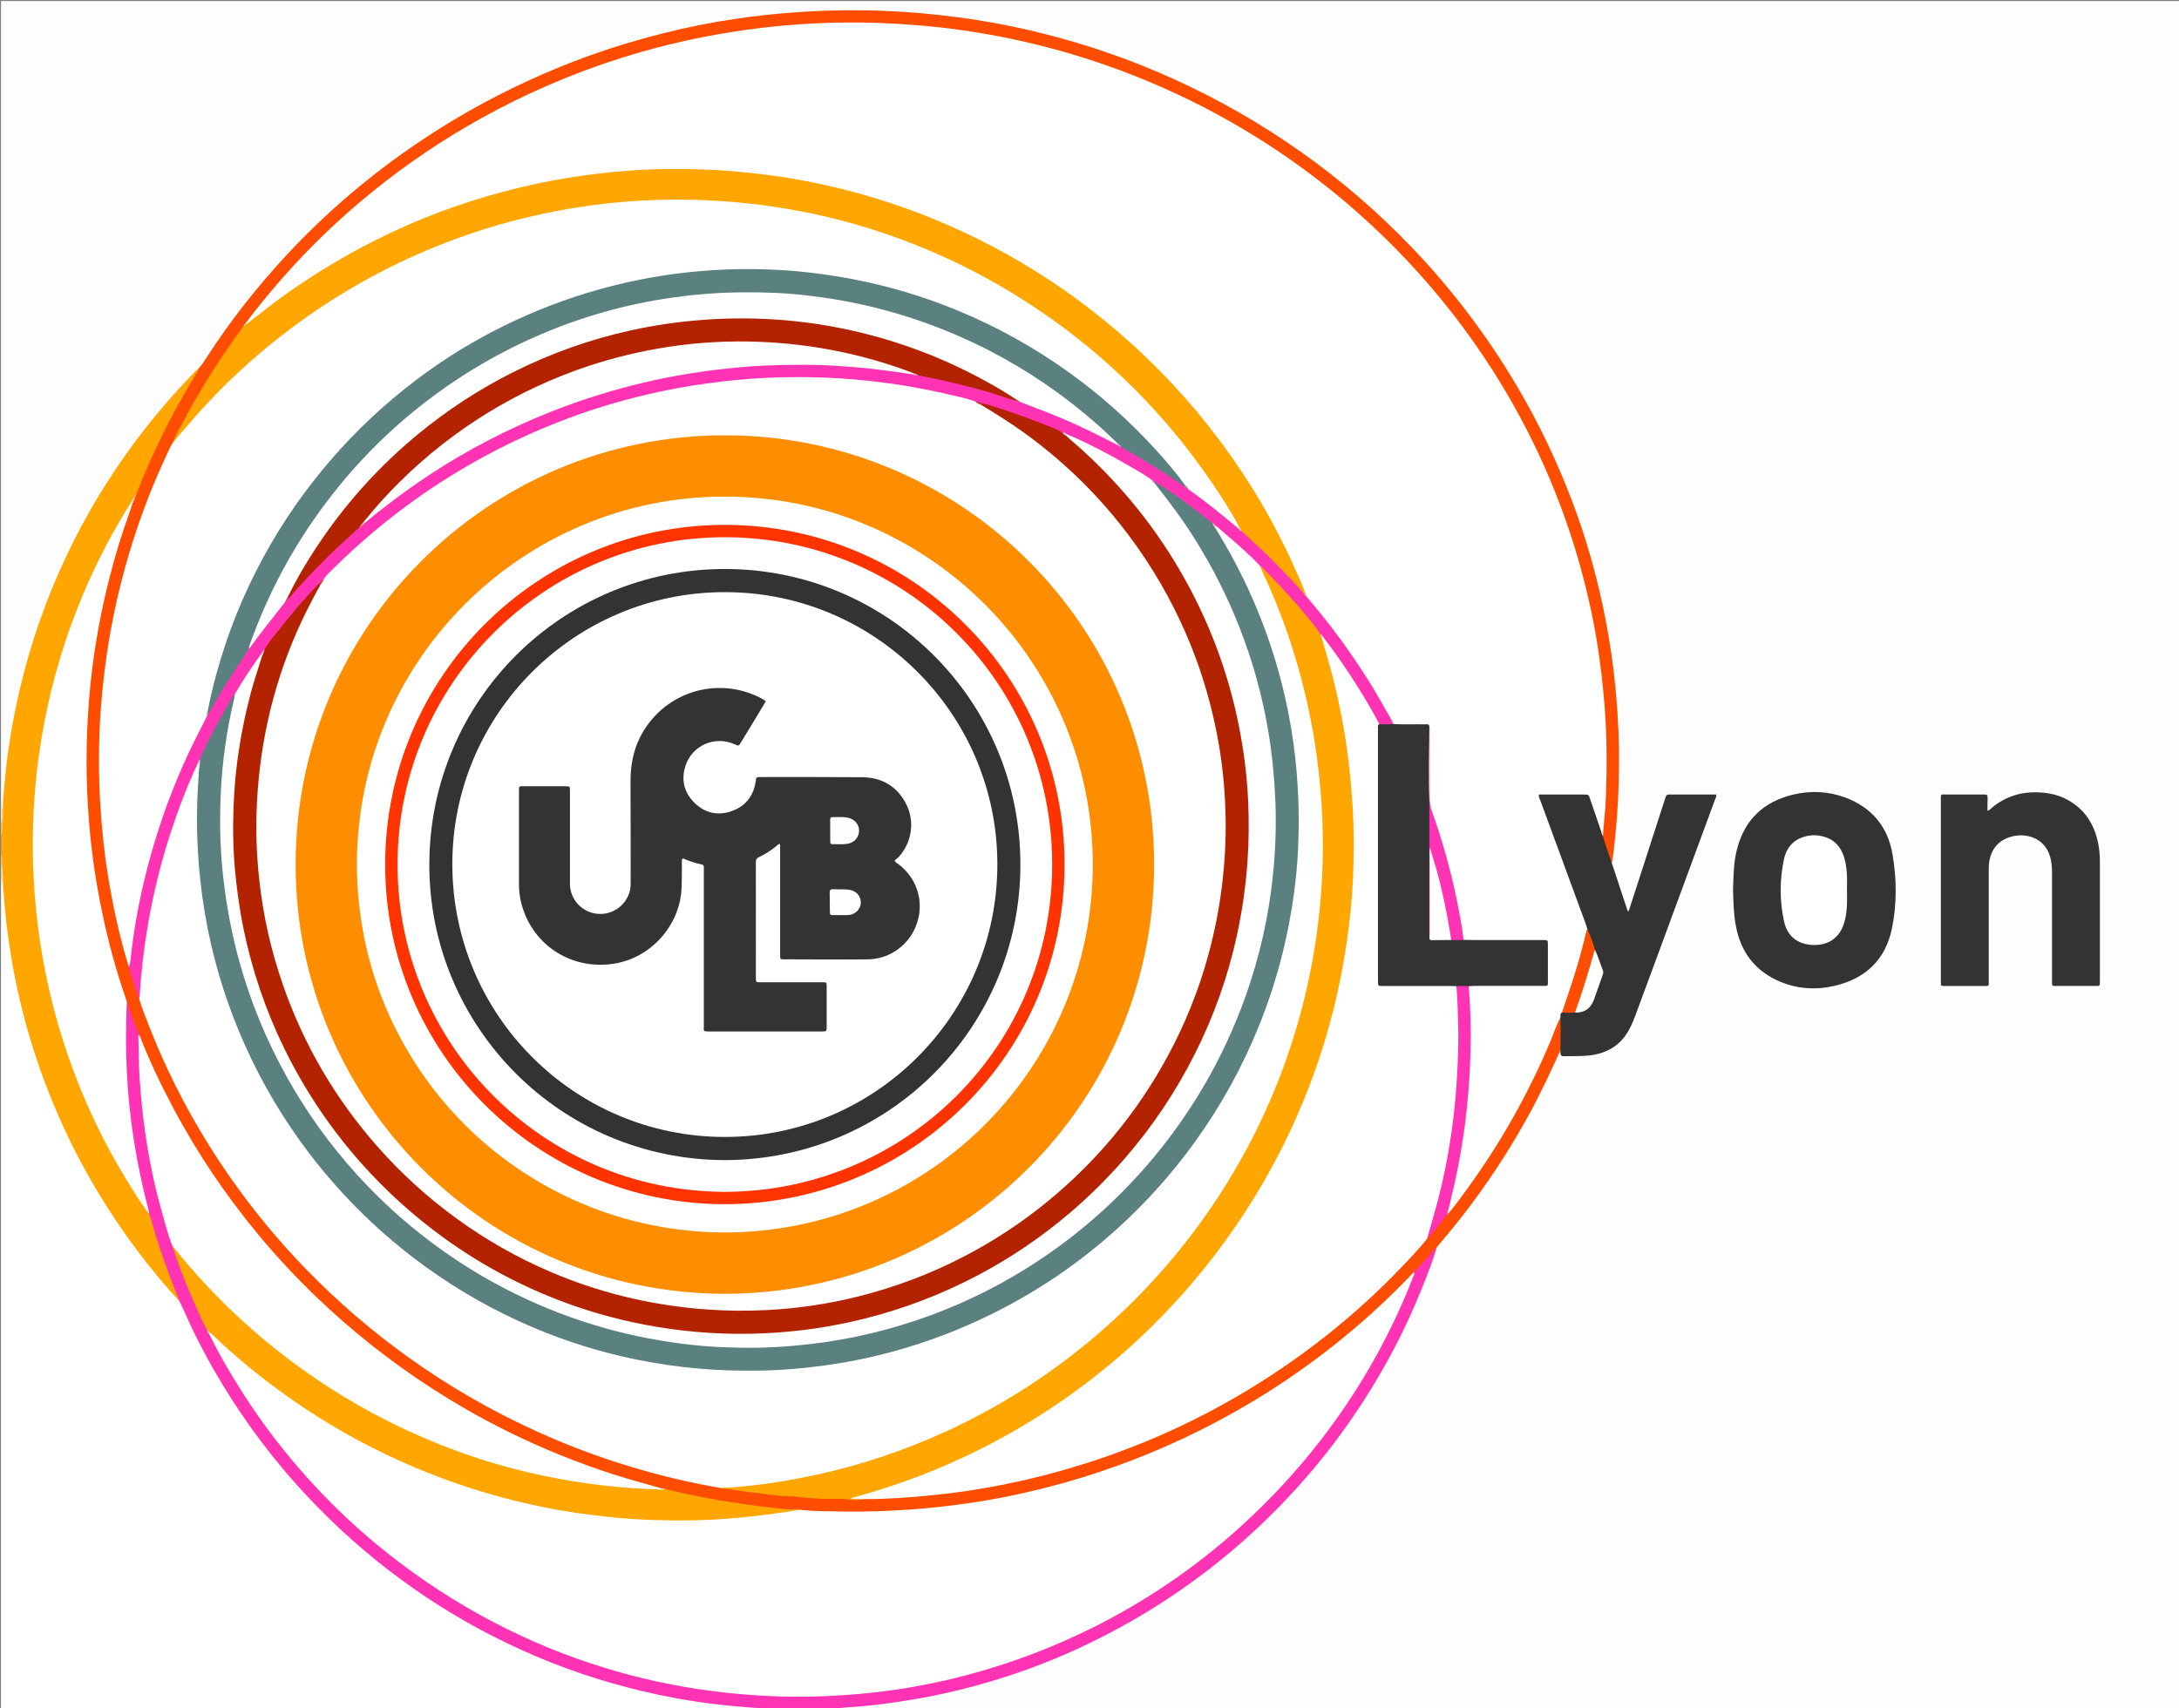 <?xml version="1.0" encoding="utf-8"?>
<!-- Generator: Adobe Illustrator 22.1.0, SVG Export Plug-In . SVG Version: 6.00 Build 0)  -->
<svg version="1.1" id="Layer_1" xmlns="http://www.w3.org/2000/svg" xmlns:xlink="http://www.w3.org/1999/xlink" x="0px" y="0px"
	 viewBox="0 0 4273 3350" style="enable-background:new 0 0 4273 3350;" xml:space="preserve">
<rect x="0" y="0" width="4273" height="3350" fill="#808080" stroke="none"/>
<style type="text/css">
	.st0{fill:#FDFDFD;}
	.st1{fill:#FFFFFF;}
	.st2{fill:#FFA600;}
	.st3{fill:#FF33B3;}
	.st4{fill:#FFE2AB;}
	.st5{fill:#FFCB69;}
	.st6{fill:#FF60C4;}
	.st7{fill:#FFE9C0;}
	.st8{fill:#FF5FC3;}
	.st9{fill:#FF92D6;}
	.st10{fill:#FFC963;}
	.st11{fill:#FF8CD4;}
	.st12{fill:#FFCFED;}
	.st13{fill:#FF4D00;}
	.st14{fill:#333333;}
	.st15{fill:#F1B498;}
	.st16{fill:#FFA451;}
	.st17{fill:#FFD9BB;}
	.st18{fill:#FFBA73;}
	.st19{fill:#FFC3B8;}
	.st20{fill:#FFA663;}
	.st21{fill:#F4DCD1;}
	.st22{fill:#FFC094;}
	.st23{fill:#FFFFFE;}
	.st24{fill:#FFA45D;}
	.st25{fill:#5A8080;}
	.st26{fill:#EAD7E6;}
	.st27{fill:#E3BAD9;}
	.st28{fill:#FF9F61;}
	.st29{fill:#9D8CA6;}
	.st30{fill:#8C91A0;}
	.st31{fill:#FFCBCD;}
	.st32{fill:#FFC7CE;}
	.st33{fill:#B32300;}
	.st34{fill:#C63A2F;}
	.st35{fill:#CC4340;}
	.st36{fill:#F9ACD2;}
	.st37{fill:#F9BED9;}
	.st38{fill:#D7ACCE;}
	.st39{fill:#D25554;}
	.st40{fill:#FACEE1;}
	.st41{fill:#9C95A9;}
	.st42{fill:#D96769;}
	.st43{fill:#F5CCD4;}
	.st44{fill:#E893A0;}
	.st45{fill:#F7A7CA;}
	.st46{fill:#FF8D00;}
	.st47{fill:#FF3300;}
	.st48{fill:#FEFEFE;}
</style>
<g>
	<g>
		<path class="st0" d="M2,1588C2,1059.4,2,530.8,2,2.1c1541.8,0,3083.7,0,4625.8,0c0,1116.6,0,2233.3,0,3349.9
			c-993.9,0-1987.8,0-2981.8,0c-0.7-1-0.6-1.9,0.2-2.7c14.9-6,30.9-3.8,46.4-5.5c52.1-5.5,103.7-13.1,154.9-24.3
			c79-17.3,155.9-41.5,230.3-73.1c52.8-22.4,104.1-47.9,153.5-77.1c67.6-39.9,131-85.6,191-136.3c25.5-21.5,49.7-44.4,73.2-67.9
			c24-24,47.2-48.8,69.2-74.8c31.7-37.4,61.5-76.2,89.2-116.6c26.2-38.3,49.7-78.1,72-118.8c19.4-35.4,36.4-72,52.2-109
			c14-32.8,26.6-66.2,37.8-100.1c17.7-23.3,37-45.3,54.7-68.6c39.2-51.4,75.3-104.7,107.6-160.7c27.2-47,51.4-95.4,73.5-145
			c1.5-3.3,2.8-6.8,6.7-8.2c1.1,0,2,0.4,2.8,1.2c1.9,2.4,4,4.6,7.3,4.6c29.4,0.4,58.7,0.7,86-13.1c19.7-10,32.7-26,41.6-45.6
			c14.1-31.3,24.7-64,36.6-96.2c27.1-73.1,54-146.2,80.9-219.4c15.2-41.3,30.6-82.5,45.6-123.8c3.5-9.5,2.9-10.3-7.1-10.3
			c-23.7-0.1-47.3,0.2-71-0.2c-8.3-0.1-12.7,2.9-15.1,11c-21,68.5-44.3,136.2-65.6,204.6c-1.4,4.3-2,10.9-6.9,11.2
			c-6,0.3-6.3-6.8-7.8-11.2c-8.9-26.5-18.1-53-26.4-79.7c-0.4-1.3-0.5-2.6-0.5-4c5.9-41.9,8.6-84.1,12.4-126.1c0.3-3,0.2-6,0.2-9
			c0.5-19.6-1.2-39.3,1.8-58.9c1.6-10.3-1.9-20.6-1.7-30.8c0.7-56.4-4.9-112.3-12-168.2c-8.2-63.6-20.9-126.2-37.9-188
			c-21.8-79.5-50.2-156.6-85.2-231.4c-41.4-88.5-91.2-171.8-149.2-250.3c-41.7-56.3-87.6-108.9-136.6-159
			c-73-74.6-153.3-140.2-240.1-197.9c-74.8-49.7-153.9-91.8-236.4-127.4c-99.9-43.2-203.3-74.4-309.9-95.3
			c-48.4-9.5-97.2-16.6-146.3-21c-24.5-2.2-49.1-3.4-73.7-5c-30.3-1.9-60.6-0.9-90.9-1.4c-37.3-0.7-74.4,2.9-111.6,5.5
			c-35.6,2.5-70.9,7-106.1,12.5c-122.8,18.9-241.5,52.9-356,100.9c-112.1,47-216.7,107.3-314.1,179.9
			c-44.1,32.9-85.9,68.4-126.4,105.8c-85.4,78.9-159.4,167.2-224.3,263.5c-7.4,11-13.2,23.2-23.1,32.5
			c-48.1,49-92.9,100.9-133.3,156.5c-41.2,56.7-77.8,116.3-109.5,178.7c-40.6,79.8-72.7,163-96.1,249.5
			c-17.7,65.4-30.1,131.7-38.2,199c-2.7,22.5-3,45.1-6.5,67.5c-1.2,3.6-1.5,7.4-2.1,11.2c-0.3,0.9-0.7,1.8-1.3,2.5
			C3.6,1588.7,2.8,1588.7,2,1588z"/>
		<path class="st1" d="M1492,3352c-496.7,0-993.3,0-1490,0c0-542.7,0-1085.3,0-1628c6.7,1.6,3.5,8,5.7,11.7
			c4.3,43.3,8,86.7,14.8,129.8c10,63.3,24.4,125.5,43.6,186.6c19.6,62.3,43,123.3,72,181.9c42.5,85.9,92.6,167.1,152.3,242.2
			c18.9,23.7,39.3,46.1,58.3,69.7c1.7,1.9,3.4,3.8,5.1,5.7c8.4,12.2,13.1,26.2,19.2,39.5c22.9,49.7,49.6,97.3,78.5,143.7
			c28.6,45.9,60.1,89.7,94.5,131.3c38.4,46.5,79.2,90.8,123.7,131.6c38.1,35,77.5,68.2,119.2,98.7c54.7,40,112.2,75.4,172.3,106.6
			c66.1,34.4,134.6,62.9,205.5,85.3c77,24.3,155.6,41.9,235.9,51.4c27.8,3.3,55.6,5.4,83.4,7.8c2,0.2,4,0.5,5.7,1.7
			C1492.6,3350.1,1492.7,3351,1492,3352z"/>
		<path class="st2" d="M348,2548.1c-37-40.7-71.3-83.5-103-128.5c-65-92.1-117.3-191-157-296.5c-22.4-59.5-40.3-120.4-53.9-182.6
			c-9.8-44.9-17-90.2-22.3-135.8c-2.7-22.8-3.7-45.8-6-68.6c-1.7-13-2-26.2-2.8-39.3c-0.6-6.9,1.2-13.9-1-20.7c0-12.7,0-25.3,0-38
			c1.7-12.9,2-25.9,2-38.9c0-3.6-0.4-7.2,0.7-10.7c0.9-4.1-0.6-8.4,1-12.4c2.8-39.9,6.6-79.7,12.7-119.1
			c5.4-34.8,12.1-69.5,20.1-103.8c21.8-93.4,53.6-183.3,95-269.7c34.2-71.3,74.7-139,121.1-203.1c39.9-55.2,84.1-106.7,131.6-155.4
			c1.1-1.2,2.6-2.1,3.8-3.1c2.8,5.8-1.8,9.5-4.2,13.4c-24.8,41.3-48.3,83.4-69.1,126.8c-16.4,34.1-32.1,68.6-45.2,104.1
			c-0.8,2.2-1.6,4.4-3.1,6.2c-1.6,1.7-3.4,3.3-4.6,5.4c-1.7,3-3.3,6-5.1,8.9c-19.6,32.5-38.6,65.4-55.9,99.3
			c-40.1,78.7-71.1,160.8-94,246c-16.1,60.3-27.4,121.5-34.3,183.5c-6.7,60-9.8,120.2-7.6,180.4c2.4,65.2,8.9,130.1,21.2,194.4
			c19.5,102.3,50.6,200.7,94.3,295.3c31.2,67.7,68.3,131.8,110.8,193c3,4.1,4.5,8.9,5.8,13.7c13.9,48.6,30.2,96.3,49.4,143
			c1.6,3.9,3.9,7.8,2.2,12.4C350,2548.6,349.1,2548.8,348,2548.1z"/>
		<path class="st3" d="M350.3,2548c-6.1-15.8-12.3-31.5-18.3-47.3c-12.7-34.2-24.6-68.6-34.3-103.8c-1.5-5.4-2.6-11-5.6-15.9
			c-13.1-32-18-66.1-24.9-99.6c-8.2-40.1-13.8-80.7-17.4-121.5c-2.3-25.8-4.9-51.7-4.9-77.6c0-13-0.8-26-1-38.9
			c-0.4-25.9,0.5-51.8,2.4-77.6c6-4.6,6.3,1.8,7.3,4.5c5.3,14.3,9.9,28.8,15.6,43c2.4,5.8,5.9,11.2,6,17.8
			c-1,33.3-0.2,66.5,2.6,99.8c2.9,34.9,6.5,69.6,11.9,104.2c11,70.3,27.8,139.1,50,206.7c0.6,2,1.2,4.1,1.9,6.2
			c18.2,54.5,40.2,107.4,65.8,158.8c1.2,3.2,2.5,6.4,4.6,9.2c16.1,31.1,32.7,61.9,51.1,91.7c37.2,60.2,78.5,117.4,125.1,170.7
			c23.3,26.6,46.7,53,72.1,77.5c52.9,50.9,108.9,98.1,169.3,139.9c59.3,41.1,121.6,77.1,186.8,107.8
			c86.9,40.9,177.3,71.5,271.1,92.2c47.6,10.5,95.6,18.3,144,23.2c23.1,2.3,46.4,3.8,69.7,5c27,1.5,53.9,2.1,80.9,1.6
			c91.2-1.5,181.2-11.8,270.3-32c76-17.2,149.7-41.1,221.3-71.7c65.1-27.8,127.3-61,187-99.1c45.3-28.9,88.5-60.6,129.9-94.9
			c45.7-37.9,88.3-79.1,128.4-122.9c41.7-45.5,79.8-93.9,114.7-144.8c25.8-37.7,49.5-76.7,70.9-117.1
			c23.1-43.6,44.4-88.1,62.2-134.1c1.6-4,3.4-8,3.7-12.4c0.5-3.9,3.1-6.5,5.7-9c11.9-11.4,22.5-24.1,33.2-36.6
			c2.1-2.4,3.9-5.5,8-4.4c-7.8,27.2-18.3,53.5-28.8,79.7c-31.5,78.8-70.7,153.6-116.8,224.8c-36.7,56.6-77.5,110-122.3,160.3
			c-54.9,61.6-115.1,117.5-180.4,167.9c-73.1,56.4-151.3,104.4-234.3,144.4c-57.4,27.7-116.6,50.9-177.4,69.7
			c-56.6,17.5-114.2,31.4-172.7,40.9c-40.4,6.6-80.9,12.1-121.9,14.3c-5.6,0.3-11.3,1.2-16.9,1.7c-4,1.6-8.2,0.4-12.3,0.8
			c-6.5,0-13.1,0-19.6,0c-9.4,0.6-18.8-1.3-28.2,1c-13.3,0-26.7,0-40,0c-10.1-2.2-20.3-0.5-30.4-1c-7.9-0.4-15.9,0.8-23.9-0.7
			c-34.6-2.1-69-5.3-103.3-9.8c-52.5-6.8-104.4-17.2-155.6-30.4c-82.8-21.3-162.6-50.7-239.6-87.9
			c-72.1-34.8-140.6-75.9-205.2-123.3c-67.3-49.4-129.5-104.5-186.5-165.6c-62.1-66.5-116.7-138.5-163.9-216.2
			c-28.4-46.7-54.1-94.9-75.9-145c-2.9-6.7-6.4-13.2-9.5-19.8C351.2,2551.1,350.5,2549.6,350.3,2548z"/>
		<path class="st4" d="M4.1,1695.9c1.1,13.4,2.4,26.7,1.7,40.1c-3.4-3.3,0-8.8-3.8-12.1c0-9.3,0-18.7,0-28
			C2.7,1695.1,3.4,1695.1,4.1,1695.9z"/>
		<path class="st5" d="M5.6,1587.8c1.7,16.1-1.3,31.9-2,47.9c0,0.8-1,1.6-1.6,2.4c0-7.3,0-14.7,0-22c2.9-9.2-0.7-18.8,1.9-28l0,0
			C4.4,1587.2,5,1587.1,5.6,1587.8z"/>
		<path class="st6" d="M1515.9,3350.2c7.6,0,15.2-0.1,22.8-0.1c2.6,0,5.4-0.5,7.3,1.9c-10,0-20,0-30,0c-0.6-0.4-0.8-0.8-0.7-1.2
			C1515.5,3350.4,1515.7,3350.2,1515.9,3350.2z"/>
		<path class="st7" d="M3.9,1588c-0.5,9.4,1.7,18.9-1.9,28c0-9.3,0-18.7,0-28C2.6,1588,3.3,1588,3.9,1588z"/>
		<path class="st8" d="M1586,3352c3.3-3.4,7.5-1.7,11.3-1.9c5.6-0.2,11.2,0,16.8,0.1c0.6,0.5,0.7,0.9,0.5,1.3
			c-0.2,0.4-0.4,0.6-0.6,0.6C1604.7,3352,1595.3,3352,1586,3352z"/>
		<path class="st9" d="M1515.9,3350.2c0.1,0.6,0.1,1.2,0.1,1.8c-8,0-16,0-24,0c0-0.6-0.1-1.2-0.2-1.7
			C1499.8,3350.2,1507.8,3350.2,1515.9,3350.2z"/>
		<path class="st10" d="M4.1,1695.9c-0.7,0-1.4,0.1-2.1,0.1c0-6.7,0-13.3,0-20C6,1682.3,3.8,1689.2,4.1,1695.9z"/>
		<path class="st11" d="M1614,3352c0-0.6,0.1-1.2,0.1-1.8c6.7,0.1,13.4,0.1,20.1,0.2c0.5,0.4,0.6,0.8,0.4,1.2
			c-0.2,0.3-0.4,0.5-0.6,0.5C1627.3,3352,1620.7,3352,1614,3352z"/>
		<path class="st12" d="M1634,3352c0-0.6,0.1-1.1,0.2-1.7c4,0,7.9-0.1,11.9-0.2c0,0.6-0.1,1.2-0.1,1.8
			C1642,3352,1638,3352,1634,3352z"/>
		<path class="st13" d="M2817.6,2446.3c-6.4,4.9-10.8,11.6-16,17.5c-9.4,10.7-19.2,21.1-29,31.4c-1.9,5.8-5.5,10.5-9.8,14.8
			c-40.3,40.8-82.5,79.5-126.9,115.9c-95.9,78.6-200,144.1-312,196.9c-83.7,39.5-170.3,71-259.9,94.5
			c-77.5,20.3-156.2,34.7-235.8,42.7c-40,4-80.2,6.4-120.6,7.2c-31.6,0.7-63.2-1.5-94.8-0.5c-14.7,0.4-29.2-1.9-43.8-3
			c-21.5-1.4-43.1-2.3-64.5-4.8c-67.1-7.9-133.6-18.5-199-35.5c-79.6-20.1-157.3-45.7-232.9-77.7C997.5,2814,926,2775.7,857,2732.4
			c-68.7-43.1-133.3-91.9-194-145.6c-45.9-40.5-88.8-84.3-129.5-130.2c-38.7-43.7-74.5-89.7-107.9-137.4
			c-26.6-37.9-50.9-77.3-73.4-117.8c-28-50.4-53.5-102.1-75.3-155.5c-2.2-5.3-3.8-10.6-3.7-16.4c-9.5-21.1-16.5-43.2-24.6-64.8
			c-5.3-3-5.9-8.6-7.5-13.6c-23.5-70.6-41.6-142.6-53.8-216.1c-9.4-56.6-15.3-113.4-18.5-170.7c-2.4-42.7-2.5-85.3-1-127.9
			c1.8-51.2,6.7-102.3,14-153.1c11.5-79.4,29.9-157.1,53.9-233.5c6.6-20.9,13.4-41.9,22.2-62.1c1.9-3.7,3.8-7.3,5.3-11.1
			c1-1.7,1.9-3.4,3.4-4.8c20-52.8,43.7-103.9,69.7-153.9c16.1-30.9,33.9-60.8,51.8-90.7c1-1.7,2.2-3.3,2.2-5.4
			c6.2-7,11.1-14.9,16.2-22.7c46.4-71.8,99.4-138.6,157.6-201.1c46.8-50.3,97.1-97.1,150.5-140.3c47.4-38.4,97-73.8,148.7-106.2
			c73.2-46,149.9-85.3,229.8-118.2c67.2-27.7,136.2-50.1,206.6-67.8c47.5-12,95.5-21.7,143.9-28.7c40.8-6,81.9-10.4,123.2-13.1
			c54.6-3.7,109.2-4.5,163.8-2.5c49,1.8,97.7,6.1,146.3,12.5c56.9,7.4,113.1,18.2,168.6,32.1c88,22,173.4,51.7,256.1,89.2
			c87.3,39.6,170.1,86.9,248.5,142.2c79.5,56.1,152.8,119.3,219.9,189.6c78.3,82,146.3,171.8,204.1,269.5
			c43.2,73,79.6,149.2,109.5,228.5c24.4,64.8,43.9,131.3,58.5,199c9.4,43.6,16.9,87.6,22.2,131.9c6,50.3,9.6,100.8,10.4,151.4
			c0.7,45.3-0.5,90.5-3.9,135.8c-2.2,28.2-5.1,56.4-8.8,84.4c-0.2,1.6-0.9,3.2-1.3,4.7c-2.4-0.8-3.7-2.8-4.4-5
			c-5.1-15.5-11.6-30.7-14.7-46.9c-0.1-3.2-0.1-6.4-0.1-9.6c6.6-59.4,6.3-119,6.2-178.6c-0.1-29.7-3.4-59.1-5.6-88.6
			c-3.8-51.9-12-103.2-22.2-154.2c-8-40.2-18-80-29.6-119.3c-16.6-56.3-36.4-111.6-60.1-165.3c-25-56.7-53.3-111.8-85.4-165
			c-40-66.4-85.2-129-134.8-188.4c-35.3-42.2-73.4-81.9-113.4-119.6c-93.6-88.2-196.9-163.1-310-224.5
			c-104.2-56.5-213.6-99.8-328.2-130.2c-76.8-20.4-154.7-34.7-233.8-42.3c-31.8-3.1-63.6-5.3-95.6-6.2c-20.6-0.6-41.2-1.8-61.9-1.5
			c-39.9,0.5-79.8,2.4-119.6,5.5c-54.2,4.2-107.9,11.8-161.3,21.8c-53.1,10-105.5,23-157.1,38.9c-81.3,25.2-160.2,56.7-236,95.6
			c-102.3,52.6-197.8,115.5-285.6,190.2c-26.1,22.3-51.6,45.3-76.2,69.1c-53.3,51.5-101.6,107.5-146.7,166.2c-2,2.1-3.9,4.4-5.4,6.9
			c-37.7,51.2-72.3,104.5-103.3,160c-11.7,20.9-23,42-33.3,63.7c-0.4,0.9-0.8,1.8-1.2,2.7c-0.8,1.9-1.5,3.9-2.4,5.8
			c-36.4,74.4-65.3,151.6-88.1,231.2c-15.7,54.8-27.8,110.5-36.8,166.7c-6.5,40.7-11.1,81.7-13.3,123c-1.7,31.9-3.9,63.7-3.8,95.7
			c0.2,68.3,4.8,136.3,14.4,203.9c9.6,67.7,24.2,134.3,43.3,200c5.7,22.2,13.4,43.8,21,65.5c12.6,39.4,28.9,77.4,45.6,115.2
			c25.4,57.4,54.8,112.6,87.9,165.9c39.6,63.8,83.9,124.2,132.7,181.3c30.8,36,63.6,70.1,97.5,103c40.4,39.3,83.4,75.6,128.1,109.8
			c85.5,65.5,177.6,120.4,275.1,165.8c77.5,36.1,157.6,65.1,240.3,86.9c44.2,11.6,88.7,21.5,133.7,29.4c43,6.4,86.1,12.6,129.5,15.7
			c26.5,1.9,52.8,5.2,79.5,4.8c14.6-0.2,29.2-0.8,43.7,1.9c5.4,1,11.3,0.8,16.8-0.5c4.6-1.1,9.3-1.1,13.9-1
			c35.7,0.9,71.1-3,106.6-5.6c56.9-4.1,113.2-13.1,169-24.3c96.7-19.4,190.3-49.1,281.3-87.1c85.7-35.8,167-80.1,244.3-131.7
			c60.5-40.4,117.7-85,171.7-133.8c43.6-39.3,84.2-81.4,123-125.4c14.9-15.4,27.9-32.4,41.2-49.2c55-69.4,103.5-142.9,145-221.2
			c25.8-48.7,48.8-98.5,68.8-149.7c1.5-3.7,2.6-7.6,4.9-10.9c2-2.9,4.3-4.6,6.4,0.2c1.7,19.8,1.5,39.6,0.1,59.4
			c-0.6,2.5-2.3,4.2-4.1,5.9c-17.9,38.6-35.6,77.3-55.9,114.8c-34,62.8-72.1,122.8-114.7,180.1c-20.7,27.8-42.4,54.8-64.8,81.1
			C2820.8,2442.1,2819.3,2444.2,2817.6,2446.3z"/>
		<path class="st14" d="M3897.4,1590.2c4.3-1,5.7-3.4,7.7-5.1c29.7-25.1,64.2-34.1,102.4-30.3c13.6,1.3,27,4.4,39.5,10.2
			c37.2,17.3,58.4,47.2,67,86.6c2.8,13,3.9,26.3,3.9,39.7c0,77,0,153.9,0,230.9c0,1.3,0,2.7,0,4c-0.2,7.4-0.2,7.6-7.9,7.6
			c-25.7,0.1-51.3,0-77,0c-9.6,0-9,0.6-9-9.4c0-70.6,0-141.3,0-211.9c0-10-0.7-19.9-3.1-29.7c-9.2-36.2-40.9-46.9-65.8-43.9
			c-33.3,4-53.2,25.7-55,59.3c-0.3,4.7-0.2,9.3-0.2,14c0,70.3,0,140.6,0,210.9c0,11.8,1.2,10.8-10.6,10.8c-25.3,0-50.6,0-76,0
			c-7.2,0-7.2-0.1-7.3-7c-0.1-7.7,0-15.3,0-23c0-111.3,0-222.6,0-333.8c0-13.7-1.4-11.8,11.5-11.8c24-0.1,48-0.1,72,0
			c8.1,0,8.1,0.1,8.2,8.3C3897.4,1574.1,3897.4,1581.7,3897.4,1590.2z"/>
		<path class="st14" d="M3398.5,1745.6c0.8-26,0.9-52.4,7.3-78.2c14.6-59.2,52.4-95.2,111.1-109c34.4-8.1,69.1-6.4,102.3,6.1
			c51.6,19.5,82.9,57.2,92.1,111.4c8.1,48.2,8.7,97-1.2,145.1c-12.6,61.1-51.4,97.9-111.2,112.3c-36.4,8.7-73.1,6.8-107.9-7.8
			c-48.6-20.4-77.2-57.4-86.9-109.1C3399.6,1793.1,3399.2,1769.5,3398.5,1745.6z"/>
		<path class="st14" d="M3143.4,1640.2c4.9,17.5,11,34.6,17.1,51.7c10.5,31.9,21,63.8,31.6,95.6c0.5,0,1,0,1.6,0
			c4.8-14.8,9.6-29.6,14.4-44.3c19-58.9,38.1-117.8,57.1-176.6c2.7-8.2,2.7-8.3,10.7-8.3c29.6,0,59.3,0,89.2,0
			c1.6,3.8-0.7,6.7-1.8,9.5c-40.4,109.9-80.9,219.8-121.5,329.7c-11.9,32.2-23.8,64.3-35.7,96.4c-3.2,8.7-7,17.3-11.4,25.5
			c-16.7,31.1-43.5,46.7-77.7,50.7c-16.6,1.9-33.3,1.1-49.9,1.5c-6.2,0.2-7.2-2.9-7.1-7.7c-1-1.3-0.9-2.7-0.1-4.1
			c0.5-21.2,0.6-42.4-0.1-63.6c-3.2-5.3-2.6-9.6,3.5-12.3c7.5-1.4,15.2-0.6,22.8-0.8c17.3,1.5,29.6-5.6,36.4-21.7
			c6.8-16.3,11.8-33.2,17.8-49.7c1.4-3.9,0.5-7.8-0.9-11.7c-4.3-11.9-8.6-23.7-13.1-35.5c-5.3-14.4-10.1-28.9-16.1-43
			c-25.2-69.4-50.8-138.7-76.4-208c-5.4-14.7-10.8-29.3-16.2-44c-4.2-11.5-2.5-14,9.2-14.1c26.6-0.2,53.2-0.1,79.9-0.1
			c6.2,0,11.1,1.5,13.2,8.2c6.8,22.3,16,43.8,22.2,66.2C3141.8,1633.2,3142.7,1636.7,3143.4,1640.2z"/>
		<path class="st14" d="M4511.4,1521.9c-35.6,30.9-69.4,60.1-103.4,89.6c-2.2-3.6-1.4-6.3-1.4-8.9c-0.1-27.3,0.2-54.6-0.2-81.9
			c-0.1-6.7,2.2-11,7.1-15.3c30.8-26.5,61.5-53.2,92-80c4.1-3.6,8.2-5,13.5-4.9c25.6,0.2,51.3,0.1,76.9,0.1c9,0,9,0.1,9,9.5
			c0,71.3,0,142.6,0,213.9c0,92.3,0,184.5,0,276.8c0,15.6,1.4,12.9-13.5,13c-24.3,0.2-48.6,0.1-73,0c-7,0-7-0.2-7.2-7.2
			c-0.1-2.3,0-4.7,0-7c0-128.2,0-256.5,0-384.7C4511.4,1531.4,4511.4,1527.9,4511.4,1521.9z"/>
		<path class="st7" d="M5.6,1587.8c-0.6,0.1-1.1,0.2-1.7,0.2c0.4-4-1.2-8.3,1.8-12C6.6,1579.9,5.9,1583.8,5.6,1587.8z"/>
		<path class="st15" d="M3059.8,2059.7c0,1.4,0,2.7,0.1,4.1c-0.6,0.1-1.2,0.1-1.9,0.2C3057.7,2062.2,3058.4,2060.8,3059.8,2059.7z"
			/>
		<path class="st16" d="M350.3,2548c1.6,1,1.8,2.7,1.8,4.3c-1.9-0.9-3.5-2.1-4.1-4.3C348.8,2548,349.6,2548,350.3,2548z"/>
		<path class="st1" d="M260.2,986.2c-2.4,7.3-4.6,14.6-7.2,21.8c-22.7,63-40.3,127.4-53.9,192.9c-10,48.2-17.4,96.9-22.2,146
			c-7.6,78-9.2,156.2-4.5,234.4c4.2,70.2,13.5,139.8,28,208.6c11.9,56.6,26.8,112.6,45.9,167.3c0.9,2.5,1.6,5.1,2.4,7.6
			c-2,45.9-2.3,91.9,0,137.8c2.2,44.9,6.8,89.6,13.8,134c7.2,45.7,16.7,90.9,28.4,135.7c0.8,2.9,1.7,5.7,1.5,8.8
			c-17.8-23.4-33-48.4-48.2-73.5c-29.4-48.5-55.1-98.9-77.5-151c-23.4-54.5-43-110.4-58.4-167.7c-15.6-57.9-27.1-116.6-34.4-176.2
			c-8.1-65.6-11.1-131.4-9-197.5c2.1-67,9.6-133.5,22.2-199.3c16.6-86.3,42-169.9,76.1-250.8c26.1-61.8,56.7-121.2,92.7-177.9
			c0.7-1.1,1.5-2.2,2.3-3.2C259.8,983.5,260.8,984,260.2,986.2z"/>
		<path class="st17" d="M260.2,986.2c-0.8-0.8-1.5-1.5-2.3-2.3c0.6-3.1,2.9-5.2,4.3-7.8c0.7-0.8,1.5-0.9,2.2-0.1
			C263.7,979.7,262.6,983.2,260.2,986.2z"/>
		<path class="st18" d="M264.4,976c-0.7,0-1.5,0.1-2.2,0.1c0.6-2.2,1.9-3.8,4.3-4.2C266,973.4,266.1,975.1,264.4,976z"/>
		<path class="st1" d="M1569.3,2961.3c25.9,3,51.9,2.6,77.8,3.2c46.3,1.1,92.5-0.6,138.7-3.8c36.9-2.6,73.6-6.7,110.2-11.9
			c47.8-6.7,95.1-16.1,142-27.7c69.9-17.2,138.2-39.1,205-66.1c55.3-22.3,109.1-47.8,161.4-76.4c56.8-31,111.3-65.6,163.5-103.7
			c47.1-34.4,92.2-71.3,135-111c23.9-22.2,47.2-45.1,69.6-68.8c2.5,2.7,0.2,5.1-0.6,7.4c-13.4,35.5-28.9,70.2-45.7,104.2
			c-15.5,31.4-32.2,62.1-50.2,92.1c-30.8,51.1-64.8,100-102.4,146.5c-50,61.8-105,118.7-165.3,170.6c-37.2,32-76,61.8-116.5,89.3
			c-47.4,32.2-96.8,61.2-148.2,86.8c-75.3,37.5-153.5,67.5-234.6,89.9c-48.5,13.4-97.6,23.9-147.3,31.4
			c-33.5,5.1-67.3,8.7-101.2,11.1c-43.9,3.1-87.8,4.4-131.8,3c-45.3-1.4-90.3-5.1-135.3-11c-71.5-9.4-141.6-24.7-210.3-46
			c-74.3-22.9-145.9-52.4-214.9-88.5c-74-38.7-143.7-84.1-209-136.1c-54.4-43.2-104.9-90.5-151.6-141.9
			c-48.2-53.1-92-109.8-130.6-170.3c-24.4-38.2-47.4-77.2-67.2-118c-0.1-2.2,1.3-2.7,3.1-2.9c5,1,7.8,4.9,11.1,8.1
			c59.3,56.4,123.9,106,192.7,150.4c40.9,26.4,83.4,50.2,126.8,71.9c44.7,22.4,90.8,41.7,137.9,58.5
			c56.9,20.3,114.7,37.1,173.8,49.4c48.9,10.2,98.3,17.3,148.1,22.3c51.5,5.2,102.9,6,154.6,5.7c48.3-0.3,96.3-5.5,144.2-11
			C1524.4,2965.8,1546.6,2960.4,1569.3,2961.3z"/>
		<path class="st1" d="M273.2,2029.5c18.3,47.6,40.2,93.6,63.9,138.7c47.3,90,103.7,173.9,168.4,252.1
			c42.8,51.7,88.9,100.1,138.3,145.6c72.8,67,151.5,126.2,235.9,177.8c62.3,38.1,127.1,71.4,194.3,100
			c66.5,28.3,134.8,51.8,204.7,70.2c8.3,2.2,16.4,5.4,25.1,6.5c-2.2,6.3-7.8,4.4-11.8,4c-24.2-2.1-48.5-1.9-72.7-4.2
			c-45.1-4.3-89.9-10.3-134.4-19c-45.1-8.9-89.7-20.1-133.6-33.7c-75-23.2-147.1-53.6-216.4-90.3c-68.1-36.1-132.3-78.4-192.8-126.3
			c-43.4-34.4-84.3-71.5-122.9-111.1c-24.9-25.5-48.2-52.4-71.2-79.6c-2.6-3.1-4.6-6.5-6.4-10.1c-0.6-2.5-2.5-4.3-3.5-6.5
			c-9.4-23.2-15.2-47.5-22-71.4c-14-49.6-24-100.2-31.4-151.2c-5.3-36.2-8.6-72.6-11.1-109.1c-1.6-24.3-1.3-48.5-2.1-72.8
			C271.4,2035.8,270.6,2032.4,273.2,2029.5z"/>
		<path class="st2" d="M341.7,2448c41.3,51.2,86,99.2,134.6,143.4c52.8,48.1,109.3,91.5,169.4,130.2
			c77.9,50.2,160.3,91.1,247.1,123.2c55.3,20.5,111.9,36.7,169.6,49c41.7,8.9,83.7,15.6,126.1,20.4c34.4,3.8,69,6,103.6,7.3
			c3.9,0.1,8,1,11.7-1.2c24.2,5.4,48.3,11.8,72.7,16.1c23.1,4,46.2,8.8,69.5,11.8c24,3.1,47.8,7.1,71.9,9.4
			c13.8,1.3,27.7,3.4,41.7,2.6c3.2-0.2,6.7-1.1,9.7,1.1c-16.8,2.5-33.5,5.2-50.3,7.4c-29.7,4-59.4,7.3-89.3,9.7
			c-50.9,4.2-101.8,4.5-152.8,2.8c-41.3-1.4-82.4-5.3-123.3-10.6c-49.6-6.4-98.6-15.8-147-27.9c-58.5-14.6-115.7-33.2-171.7-55.7
			c-95.9-38.6-186-87.7-270.3-147.4c-52.3-37-101.8-77.4-148.1-121.8c-1.4-1.4-3-2.6-4.5-3.9c-2.8-1.1-4.2-3.7-6-5.7
			c-9.6-16-16.3-33.5-23.9-50.4c-15.2-33.6-28.8-67.9-40.5-103c-0.7-2.2-1.2-4.5-1.8-6.7C340.4,2447.2,341.1,2447.3,341.7,2448z"/>
		<path class="st19" d="M405.9,2608.2c2.6,1.3,4.8,3.1,6,5.7c-0.7,0.7-1.5,1.3-2.2,2C407.4,2613.9,406.3,2611.2,405.9,2608.2z"/>
		<path class="st20" d="M341.7,2448c-0.7,0-1.4,0-2,0c-1.7-1.1-1.7-2.7-1.6-4.4C339.9,2444.6,341.2,2446,341.7,2448z"/>
		<path class="st1" d="M3063.1,1986c-5,2.1-2.2,6.8-3.4,10.1c-7.9,15-13.1,31.2-19.6,46.8c-21.1,50.3-45.1,99.3-71.8,146.9
			c-32.3,57.6-68.6,112.5-108.2,165.2c-7,9.3-13.9,18.6-22,27c-3.1-3.7-1.3-7.6-0.4-11.4c11.1-44.2,21-88.8,27.7-133.9
			c7-47.4,11.8-95,14.1-142.9c1.4-29.6,1.2-59.2,1.4-88.8c0.1-19.9-1.9-39.8-3.1-59.7c-0.3-4.3-1.1-8.7,2.4-12.2
			c4.9-2.8,10.3-2.2,15.6-2.2c40.9-0.1,81.8,0,122.7-0.1c13.6,0,14.2-0.6,14.2-13.9c0.1-18.6,0.1-37.3,0-55.9
			c0-13.2-0.6-13.8-14.3-13.8c-43.9-0.1-87.8,0-131.7,0c-5.3,0-10.7,0.6-15.7-1.7c-4.1-2.8-4.3-7.4-5-11.5
			c-12.8-83.9-34.2-165.7-62-245.8c-2.2-6.4-2.9-12.9-2.9-19.6c0.1-44.6,0.1-89.3,0-133.9c0-3.5,1.5-7.4-1.8-10.3
			c-13.9-2.6-27.8-0.6-41.7-1.2c-7.6-0.3-15.3,0.6-22.8-0.8c-4-1-5.6-4.4-7.3-7.6c-30.7-55.3-63.7-109.2-101.5-160.1
			c-19.5-26.2-39.6-51.8-60.8-76.6c-1.9-2.3-4-4.5-5.2-7.3c-1.5-3.7-2.5-7.5-4.3-11c-13.6-31.9-27.7-63.5-43.2-94.5
			c-33-66.4-71.8-129.3-115.5-189.1c-30.9-42.2-64.6-82.2-100.1-120.6c-72.7-78.8-154.3-147-243.7-205.8
			c-117.9-77.6-245.3-134.2-381.5-170.8c-63.2-17-127.3-29.1-192.3-36.3c-45.3-5-90.7-8.5-136.4-8c-26.3,0.3-52.7-0.9-78.9,0.6
			c-41.5,2.4-82.9,6.2-124.1,12.2c-88.7,12.8-175.3,34.1-259.5,64.5c-77.3,27.8-151.4,62.6-222.2,104.4
			C601.2,549.9,547,588,495.2,629.5c-3.8,3.1-7.3,7-12.9,6.9c-1.1-0.7-1.2-1.6-0.5-2.6c22.3-29.9,46-58.7,70.6-86.8
			c55.2-63.1,115.7-120.8,180.9-173.4c65.7-53,135.6-100,209.4-141.1c87.6-48.7,179.1-88.3,274.6-118.5
			c61.9-19.6,124.9-35.1,188.9-46.4c37.4-6.7,75-12,112.7-15.8c68.7-6.8,137.5-9.4,206.6-6.7c53.7,2,107.1,6.5,160.2,14
			c120.5,17.1,237.2,48.4,350.1,94c65.9,26.6,129.5,57.8,190.9,93.6c60,34.9,117.2,73.9,171.7,116.9
			c55.6,43.8,107.7,91.4,156.5,142.7c65.6,69,123.9,143.8,174.9,224.3c36.2,57.2,68.2,116.7,96,178.4c30,66.6,54.6,135.1,74.1,205.5
			c13.3,48.2,24,96.9,32,146.2c6.7,41.1,11.3,82.4,14.7,124c4.7,58.6,4.6,117.2,2.7,175.8c-0.8,23.3-3.5,46.5-5.4,69.7
			c-0.9,1.1-1.4,3-3.5,2c-7.4-21.7-14.8-43.4-22.2-65.1c-3-8.7-3-8.7-12.4-8.7c-26.6,0-53.2,0-79.9,0c-2.6,0-5.3,0-8.1,0
			c-0.8,5.1,1.7,8.8,3.2,12.7c29.4,80.2,59,160.3,88.4,240.4c1.3,3.4,2.1,7,3.2,10.5c0.8,12.9-3.3,25-6.7,37.1
			c-11.1,39.8-23,79.3-37.1,118.2C3067.6,1980.4,3066.9,1984.2,3063.1,1986z"/>
		<path class="st1" d="M1414.6,2918.7c-61.1-10.3-121.3-24.7-180.5-42.7c-60.5-18.4-119.7-40.6-177.4-66.6
			c-89.5-40.3-174.3-88.9-254.2-146c-72-51.4-138.8-108.9-200.6-172.3c-73.8-75.7-138.5-158.5-194.2-248.2
			c-45.6-73.4-84.2-150.3-115.6-230.9c-6.8-17.4-13.7-34.7-19-52.5c-3.2-28.1,2-55.7,5-83.4c5.6-51.7,15.4-102.8,27.9-153.2
			c18.6-75.5,43.3-149,76-219.6c1.4-3,2.5-6.3,5.9-7.8c5.4,1.3,4.1,5.9,4.7,9.6c-1.5,38.9-4.9,77.7-4.2,116.7
			c1.1,60.4,7,120.3,17.5,179.7c7.8,44.1,18.4,87.5,31.9,130c28.3,89,66.8,173.4,117.1,252.3c25.5,40,53.3,78.2,83.7,114.5
			c50.8,60.8,107.6,115.4,170.3,164c63.2,49,131.3,90.1,203.8,123.9c69.4,32.3,141.6,56.6,216.4,73.5c42,9.5,84.4,16.3,127.2,20.8
			c25.4,2.7,51,5.3,76.7,4.8c19.3-0.4,38.6,0.2,57.9,0.1c68.9-0.7,136.9-9.1,204.1-23.6c61.4-13.2,121.2-31.7,179.3-55.5
			c78.7-32.3,152.4-73.3,221.5-122.9c47.2-33.9,91.3-71.4,132.4-112.5c67.7-67.8,125.6-143.1,173.4-226.2
			c50.2-87.3,87-179.8,111.4-277.4c12.2-48.6,20.5-97.9,25.8-147.6c2.7-25.7,5.4-51.6,4.7-77.7c-0.5-19.6,0.5-39.1,0.3-58.7
			c-0.7-54.1-6.5-107.7-15.5-160.9c-13.6-80.2-36.6-157.7-68.1-232.7c-20.4-48.6-44.7-95.3-71.9-140.5c-2.7-4.5-6-8.9-7.3-14.1
			c-0.1-1.6,0.5-3,2-3.8c4.5-0.9,7.7,1.9,10.6,4.5c24.6,22.2,50.9,42.5,73.5,66.9c1.8,1.9,3.6,3.9,4.9,6.2c1.5,2.6,2.9,5.3,4.4,7.9
			c31.4,66.4,57,135,76.2,206c18.7,69.3,31.4,139.6,38.6,211.1c5.7,56.8,7.6,113.7,5.2,170.6c-3.2,77.6-12.7,154.5-30,230.4
			c-16.4,72-38.3,142.2-66.8,210.3c-28.9,69-63.5,135-104.1,197.9c-37.1,57.5-78.7,111.6-124.3,162.5
			c-51.5,57.4-108.1,109.5-169.2,156.5c-81.2,62.5-168.6,114.2-262.4,155.7c-82.7,36.5-168.3,63.4-256.7,81.7
			c-47,9.8-94.5,16.5-142.3,20.5C1431.8,2920.6,1423.3,2918.6,1414.6,2918.7z"/>
		<path class="st1" d="M252.7,1896.8c-18.8-60.9-32.1-123-42-185.9c-6.2-39.5-10.3-79.2-13.1-119.2c-4.1-59.3-4.6-118.5-1.4-177.8
			c2.1-38.6,5.9-77,11.1-115.4c7.4-54.9,18.1-109,31.9-162.6c16.2-62.9,36.8-124.4,61.5-184.6c10.1-24.7,21.4-48.8,32.5-73
			c1.4-3,3.2-5.8,4.8-8.7c1.5-0.7,0.9-2.9,2.5-3.6l-0.1,0.2c12.1-21,29.5-37.7,45-55.9c19.5-22.8,41.1-43.7,62.5-64.6
			c47-46,97.6-87.7,151.4-125.5c50.5-35.5,103.3-67.1,158.4-95c76.4-38.7,155.7-69.3,238.2-91.9c61.8-16.9,124.6-28.4,188.2-36.1
			c66.9-8.2,134.2-9.9,201.4-7.3c59.5,2.3,118.7,9.3,177.4,20.5c91.3,17.4,179.9,43.7,265.3,80.5c89.1,38.4,172.7,86.4,251,143.6
			c65.9,48.1,126.3,102.4,181.6,162.1c63.4,68.4,118.5,143.1,165.2,223.9c2.3,4,4.9,8,5.3,12.8c-0.2,1.6-0.9,2.9-2.4,3.5
			c-6.8-0.1-10.5-5.5-14.9-9.2c-25.8-21.7-52.2-42.4-79.6-62c-1.9-1.4-3.7-2.8-5.2-4.7c-2.1-3.3-4.6-6.1-7.4-8.8
			c-26.9-36.1-56.9-69.8-88.5-101.7c-33.2-33.6-68.6-65.1-106.2-94c-66.8-51.5-138.3-95-215.2-129.9
			c-74.1-33.7-150.9-58.7-230.6-74.8c-41.1-8.3-82.7-14-124.6-17.7c-41.6-3.7-83.2-3.9-124.8-3.4c-34.9,0.5-69.7,4.3-104.4,8.6
			c-62.4,7.7-123.5,21.2-183.4,40c-42.6,13.4-84.3,29.3-125,47.8c-69.1,31.5-133.9,70.3-195,115.3c-27.4,20.1-53.3,42.1-78.8,64.6
			c-20.5,18.1-39.8,37.5-58.7,57.2C637.9,915,595,970.6,556.8,1029.8c-19.9,30.9-37.8,62.8-54.3,95.5
			c-31.2,61.7-55.6,126.2-74.3,192.8c-7.1,25-12.6,50.4-18.3,75.8c-1.3,3.5-1.1,7.2-1.9,10.7c-6.8,16.7-15.7,32.4-23.6,48.5
			c-24,49.2-44.8,99.6-62.8,151.3c-26.8,77.1-45.5,156-57.9,236.6c-2.1,13.8-3.6,27.7-5.2,41.6
			C257.8,1887.8,258.1,1893.5,252.7,1896.8z"/>
		<path class="st1" d="M2798.4,2429.9c-16.9,21.1-35.6,40.5-54.3,59.9c-74.7,77.6-157.4,145.7-247.2,205
			c-93.1,61.5-192.1,111.8-296.7,150.9c-66.8,24.9-135,45-204.7,60.3c-53.4,11.7-107.2,20.4-161.6,26.1
			c-46.1,4.9-92.2,8.2-138.6,8.2c-2.7,0-5.3,0.3-8,0.5c-6,0.1-12,0.4-18-0.1c-0.7-0.1-1.2-0.5-1.5-2c2.3-4.2,7.2-4.6,11.4-5.7
			c59.2-16.2,117-36.6,173.4-60.8c68.1-29.3,133.1-64.4,195.3-104.6c42-27.2,82.5-56.5,121-88.4c21.5-17.8,42.9-35.8,62.9-55.5
			c20-19.6,40.1-39,59.4-59.2c58.4-61.3,109.6-127.9,155.1-199.1c26.4-41.3,50.6-83.9,71.9-128c45.9-94.8,80.7-193.6,103.1-296.7
			c11.9-54.8,20-110.1,25.6-165.8c6-60.1,6.6-120.5,3.7-180.7c-5.6-113.5-24.7-225-59-333.6c-1-3.2-2.1-6.3-1.4-9.8
			c0.5-1.6,1.3-2.8,3-3.3c4.4,0.7,6.5,4.3,8.9,7.5c36.8,49.4,70.2,101,100.2,154.8c2.5,4.5,4,9.1,3.3,14.3c-0.6,6-0.5,12-0.5,18
			c0,156.6,0,313.1,0,469.7c0,2.3,0,4.7,0,7c0.3,11,1.2,12,12.1,12.1c40.6,0.1,81.3,0,121.9,0.1c5.3,0,10.7-0.6,15.7,1.8
			c6.4,7.9,5.4,17.8,5.5,26.6c0.2,31.3,3.5,62.5,2.5,93.8c-3.1,95.3-13,189.8-35.7,282.7c-5.9,24.3-13.3,48.1-19.4,72.3
			C2806,2415.9,2802.8,2423.2,2798.4,2429.9z"/>
		<path class="st2" d="M2430.2,1034c-16-30.8-35-59.8-54.5-88.4c-44.1-64.9-93.9-125.3-149.3-180.9c-40.2-40.4-83-78.1-128.4-112.7
			c-58.9-45-121.2-84.6-187-118.9c-65.5-34.1-133.4-62-203.7-84.2c-52.7-16.6-106.5-29.4-161-38.8c-71.7-12.4-144-18.4-216.7-18.6
			c-44.7-0.1-89.3,2.1-133.7,6.9c-96.3,10.4-190.4,31.1-282,63c-103.5,36-200.6,84.5-291.3,145.7
			c-94.7,63.9-179.5,139.2-253.7,226.1c-9.5,11.1-19.1,22.1-28.6,33.2c2.6-10.8,8.5-20.1,13.8-29.6c9.7-17.4,18.1-35.5,28.7-52.5
			c11.9-19.2,22.8-38.9,35-58c18.8-29.4,38.8-57.9,59.3-86.1c2-0.6,2.7-3.3,5-3.4c25.4-19.4,50.1-39.7,76.2-58.3
			c56-39.9,114.6-75.4,175.9-106.4c80.8-40.8,165-72.7,252.4-96c53.1-14.2,106.9-24.9,161.4-32.4c37.3-5.1,74.8-8.7,112.3-10.7
			c37.6-2,75.2-2,112.9-0.8c45,1.4,89.7,5.4,134.3,11.2c49.2,6.4,97.9,15.9,146,27.9c59.8,15,118.3,34.2,175.4,57.4
			c82.3,33.5,160.4,74.9,234.4,124.2c48.3,32.2,94.2,67.5,138,105.6c70.6,61.6,133.9,129.9,190,204.8
			c59.1,78.9,109,163.4,148.8,253.6c6.3,14.3,13.2,28.4,18.1,43.2c1.3,2.1,1,3.6-1.4,4.5c-2.5-0.3-4.4-1.8-5.8-3.6
			c-11.5-14.4-25.9-25.9-37.6-40c-12.8-15.5-28.6-27.8-42.5-42.2c-12.1-12.5-25.9-23-37.5-35.8
			C2431.1,1040.4,2431,1037.1,2430.2,1034z"/>
		<path class="st2" d="M2591.6,1250.3c6.1,21.1,12.5,42.1,18.2,63.3c10.6,39.5,19.2,79.6,26.1,119.9c8.1,48,13.3,96.3,16.4,144.8
			c3,48,2.9,95.9,0.9,143.9c-1.8,42.6-6.3,85-12.5,127.2c-13.1,89.9-35.2,177.6-66.4,262.8c-26.4,72.1-58.8,141.3-97.4,207.8
			c-44.5,76.6-96,148.1-154.6,214.5c-56.9,64.4-119.4,122.7-187.6,174.9c-66.5,51-137.3,95.3-212.3,132.9
			c-78.2,39.2-159.5,70.3-243.9,93.4c-2.6,0.7-5.1,1.4-7.7,2.2c-0.5,0.2-0.9,0.7-1.9,1.5c6.2,2.4,12.5-0.3,18.4,1.2
			c-6.5,2.3-13.3,1.9-19.7,0.9c-18.6-2.9-37.2-1-55.8-1.8c-14.9-0.7-29.8-1.6-44.6-3.4c-10.5-1.3-21.2-1.3-31.8-2.1
			c-22.8-1.7-45.4-5.6-68.1-7.8c-16.8-1.7-33.3-5.6-50.2-6.7c-0.9-0.1-1.8-0.8-2.7-1.2c51.7-2.4,102.8-9.6,153.5-19.2
			c87.6-16.6,172.6-42.4,254.6-77.3c88.3-37.5,171.4-84.5,249-141c79-57.5,150.5-123.2,214.5-197c60.2-69.5,112.3-144.7,156.1-225.6
			c46.2-85.2,82-174.7,107.5-268.3c13.6-49.8,24.1-100.3,31.5-151.4c11.3-78,15.2-156.5,11.9-235.2c-1.6-39.6-5.4-79-10.6-118.4
			c-9.2-69.5-24.5-137.6-45.1-204.5c-16.5-53.5-36.6-105.7-60.5-156.4c-1.3-2.7-2.3-5.5-3.5-8.3c-0.5-1.9,0.6-2.6,2.1-3.1
			c3.4-0.1,5.4,2.1,7.5,4.3c34.7,36.6,69.2,73.4,100,113.4c3.1,4,5.9,8,7.8,12.6C2592.3,1245.6,2590.8,1248,2591.6,1250.3z"/>
		<path class="st3" d="M2589.1,1243.8c-8.2-14.2-19.3-26.3-29.6-38.8c-24.8-30.1-51.6-58.3-78.6-86.4c-1.6-1.7-3.4-3.1-5.2-4.7
			c-1.8-1.4-4.1-2.3-5.2-4.5c-20.1-21.2-42-40.5-64.2-59.3c-7.3-6.2-14.1-13.1-22.1-18.5c-3.2-0.7-5.7-2.8-8.3-4.4
			c-35.8-27.8-72.2-54.9-110.4-79.5c-2.3-1.6-4.8-2.9-7.3-4.3c-52.7-34.5-108.6-63.3-165.7-89.6c-3.2-2.2-6.9-2.8-10.6-3.3
			c-24.7-13.2-51-22.4-77.2-31.8c-25.2-9.2-50.7-17.8-76.7-25c-4.8-1.9-9.6-3.3-14.8-3.5c-454.8-127.8-945.8,3.4-1276.2,346
			c-3.4,2.8-6.9,5.4-9.5,9c-18.2,20.6-37.1,40.5-54.6,61.8c-18.1,22-35.9,44.3-52.5,67.5c-1.2,1.3-2.4,2.6-3.4,4.1
			c-1.3,1.8-2.6,3.6-3.7,5.5c-18.3,25.7-35.6,52-51.8,79c-25.1,40.8-48.2,82.7-67.6,126.5c-1.4,2.6-2.8,5.1-5.5,6.5
			c-21.6,45.5-39.3,92.5-54.8,140.4c-18.9,58.3-33.3,117.8-43.7,178.2c-8,47-13.4,94.2-16.2,141.8c-0.1,1-0.4,2-0.5,2.9
			c-7.9-20.6-14.8-41.4-20.5-62.7c3.8-9.4,3.7-19.6,4.9-29.4c9.3-78.2,26.4-154.7,49.9-229.7c23.4-74.8,53.4-146.9,90-216.2
			c2.9-5.6,5.6-11.3,8.4-17c1.7-2.4,1.5-5.4,2.7-8c23.4-43.4,50-84.7,77.9-125.3c23-31.4,46.7-62.2,71.5-92.2c2.5-2,4.8-4.1,6.5-6.9
			c42.9-49.9,89.2-96.4,139.1-139.2c1.8-1.2,3.6-2.3,5.2-3.8c1.6-1.4,3-2.9,4.6-4.4c1.3-1.2,2.8-2.2,4.2-3.3c1.1-1,2.2-2,3.2-3
			c24.8-21.9,51.1-41.8,78-60.9c57.7-41,118.1-77.4,181.6-108.8c77.9-38.5,158.9-68.9,242.8-91.4c69.6-18.7,140.4-30.9,212.1-38.5
			c63.5-6.8,127.1-7.1,190.6-5c54.8,1.8,109.6,7.5,163.6,18.1c3.5,1.4,7.3,1.4,11,1.4c65.3,12.5,129.9,27.9,192.5,50.4
			c2.4,0.9,4.9,1.6,7.4,2.2c61,21.3,120.1,47.3,177.4,77.1c4.1,2.1,8.4,4,12.2,6.7c2.7,2,5.7,3.4,8.9,4.5
			c36.4,20.5,72.1,42.2,106.8,65.3c5.8,3.9,11.5,7.8,16.5,12.7c3,2.2,5.5,4.8,8.1,7.4c33.7,24,66,49.7,97.4,76.5
			c3.2,0.8,4.4,4.1,6.9,5.7c9.3,8.5,18.6,17.1,27.9,25.6c26.2,24.1,50.9,49.6,75.2,75.5c6.3,6.8,12.4,13.9,18.5,20.8
			c2.5,1.5,4,3.8,5.6,6.1c17,20,33.6,40.4,49.6,61.2c25.4,32.9,48.9,67.2,71.2,102.3c15.3,24.2,29.1,49.2,43.4,74
			c2.3,4,4.8,8,5.9,12.6c-9.1,4.5-18.1,4.4-27.2,0.1c-13-24.7-27.1-48.7-41.9-72.3c-21.6-34.3-44.4-67.7-69.3-99.7
			C2591.8,1247.1,2591,1244.9,2589.1,1243.8z"/>
		<path class="st3" d="M2798.4,2429.9c7.3-25.9,15-51.7,21.8-77.7c10.6-40.6,18.8-81.7,24.9-123.1c4-27.3,7.4-54.7,9.6-82.3
			c3.4-43.5,5.8-87,4.9-130.7c-0.6-27.3-1.3-54.6-3.6-81.8c8-5,16.1-5,24.1,0c3.7,43.1,4.8,86.4,3.6,129.6
			c-1.3,47.9-4.9,95.6-11.1,143.1c-6.9,53.5-17.7,106.2-30.5,158.5c-1.3,5.5-3.7,10.7-4,16.4
			C2825.9,2398.8,2813,2415.1,2798.4,2429.9z"/>
		<path class="st21" d="M3140.3,1632c1.2-0.7,2.3-1.3,3.5-2c0.8,3.4,0,6.8-0.4,10.2C3141.9,1637.6,3140.2,1635.1,3140.3,1632z"/>
		<path class="st22" d="M481.9,636.6c-0.8,2.4-2.7,3.3-5,3.4c1.4-2.3,2.2-5,4.9-6.2C481.9,634.8,481.9,635.7,481.9,636.6z"/>
		<path class="st2" d="M340.3,866.1c0,1.8-1,2.9-2.5,3.6C337.9,868,338.4,866.6,340.3,866.1z"/>
		<path class="st1" d="M3621.9,1746.1c0.3,19,0.8,38-3.6,56.7c-1.4,5.9-3.1,11.6-5.6,17c-10.5,23.4-32.1,35.5-60.4,33.5
			c-28.4-2-47.8-17.9-53.9-46.5c-8.8-40.5-8.6-81.4,0-121.9c4.5-21.1,17.1-36.6,38.5-43.4c15.1-4.8,30.3-4.2,45.1,1.3
			c15.5,5.8,25.9,17.1,32,32.4c5,12.5,7,25.7,7.7,39C3622.3,1724.8,3621.9,1735.4,3621.9,1746.1z"/>
		<path class="st13" d="M3063.1,1986c2.6-7.9,5-15.9,7.8-23.7c15.5-44,28.9-88.5,39.5-134c0.5-2.3,1.4-4.4,2.2-6.6
			c6,13.5,11,27.3,15.3,41.4c0.7,8.6-2.8,16.3-5,24.3c-8.3,29.8-17.1,59.5-28.2,88.4c-1.4,3.7-2.4,7.7-6,10.1
			C3080.1,1986.8,3071.6,1986.6,3063.1,1986z"/>
		<path class="st23" d="M3088.6,1985.9c13.8-38.3,25.8-77.2,36.8-116.3c0.6-2.2,0.6-4.6,2.5-6.4c6.1,12.9,10,26.7,15.3,39.9
			c1.1,2.6,1,5.1,0.1,7.7c-6,16.9-11.6,33.9-17.9,50.6c-4.6,12.1-12.6,21-25.9,23.8C3095.9,1986,3092.3,1986.4,3088.6,1985.9z"/>
		<path class="st14" d="M2880,1934.3c-8-0.7-16.1-0.7-24.1,0c-3.7-0.1-7.3-0.4-11-0.4c-44.7,0-89.3,0-134,0c-8.6,0-8.6-0.1-8.7-8.8
			c0-165.3,0-330.6,0-495.9c0-3.2-1.2-6.8,2.5-9c9.1,0.7,18.1,0.7,27.2-0.1c20.8,1.2,41.6,0.2,62.4,0.6c3.3,0.1,7.7-1.6,8.7,3.8
			c-0.5,50.2-1.9,100.5,0.2,150.6c3.5,83.5-0.2,166.9,1.5,250.3c0.1,4.3-0.8,8.7,2,12.5c3.6,3.9,8.5,2.9,12.9,3
			c8.8,0.2,17.7-0.1,26.5,0.1c8,0.3,16.2-2,23.7,2.4c7.3,0.1,14.6,0.4,21.9,0.4c43.3,0,86.5,0,129.8,0c1.7,0,3.3,0,5,0
			c8.8,0.1,8.8,0.1,8.9,8.5c0.1,7.7,0,15.3,0,23c0,16,0,31.9,0,47.9c0,11.6,1,10.5-10.9,10.5c-44.6,0-89.2,0-133.8,0
			C2887.3,1933.9,2883.7,1934.1,2880,1934.3z"/>
		<path class="st3" d="M2870.1,1843.5c-8,0.7-16.1,0.7-24.1,0c-3.3-2.8-4.1-6.7-4.7-10.7c-8.3-50.9-18.8-101.3-33.1-150.9
			c-1.4-4.8-2.1-9.7-2.4-14.7c0-0.3,0.3-0.6,0.4-0.9c-0.2,0-0.5,0-1.1,0.1c2.1,7.6,2.1,15.3,2.1,23c0,45.6,0.1,91.1-0.1,136.7
			c0,5,1.8,10.8-3.8,14.5c-0.1-2-0.4-3.9-0.4-5.9c0-134.5,0-269,0-403.5c0-2.3-0.6-4.7,0.5-6.8c0.1,46.9,0.3,93.8,0.2,140.7
			c0,8.8,1.2,17,4.2,25.3c20.5,57.3,36.9,115.9,49.2,175.5C2862.1,1791.7,2867.2,1817.4,2870.1,1843.5z"/>
		<path class="st24" d="M2562,1170.1c-2.6-1.4-4.6-3.3-5.6-6.1c1.5-0.9,1.4-2.5,1.7-3.9C2560.5,1163,2561.5,1166.4,2562,1170.1z"/>
		<path class="st25" d="M392,1489c2-4.9,3.7-10,6-14.8c17.8-36.5,37-72.2,57.8-107c1.3-2.3,3.1-4.3,4.6-6.4c3.1,4,1.4,8.3,0.5,12.5
			c-10.2,42.5-16.9,85.7-21.7,129c-5.8,52.7-6.7,105.8-4,158.7c5.1,99,23.7,195.7,56.8,289.3c26.1,73.8,60,143.8,101.9,210
			c32.4,51.1,68.9,99.1,109.6,143.6c27.6,30.2,57,58.8,88.2,85.6c46.2,39.7,95.1,75.3,147.3,106.4c97.9,58.4,202.6,99.5,314.2,122.8
			c45,9.4,90.4,16.3,136.4,18.9c27.9,1.6,55.8,4.1,83.7,3.5c78.7-1.8,156.7-9.9,233.5-28.5c85.3-20.6,167-51,244.4-92.4
			c70.5-37.7,135.8-82.9,196-135.7c53.3-46.8,101.3-98.4,144-154.9c44.7-59.2,82.7-122.5,113.6-190.1c24.8-54.1,44.7-109.9,60-167.3
			c14-52.6,23.5-106,28.8-160.1c3.6-36.5,6.1-73,5.6-109.6c-1.1-78.1-9.6-155.4-27.6-231.6c-19.2-81.1-47.6-158.9-85.6-233.1
			c-32.8-64-72.1-123.8-117.2-179.8c-2.3-2.8-5-5.4-5.7-9.3c0.2-1.7,0.7-3.2,2.8-3c31.5,19.3,61.3,41,90.5,63.6
			c7.1,5.5,14,11.2,21,16.8c2.9,1.7,3.6,4.7,4.6,7.6c27.7,44.8,52.6,91.1,73.8,139.4c27.6,63,49.2,127.9,64.3,195
			c9,39.7,15.7,79.6,20.1,120.1c3.5,32.5,5.5,65,6.3,97.7c0.6,26.3,0.1,52.6-1,78.9c-1.2,28.9-4,57.8-7.9,86.5
			c-5.4,39.9-12.8,79.5-22.6,118.6c-12.1,48.5-27.5,96-46.2,142.3c-32.7,81-74.7,156.9-125.7,227.7c-45,62.4-96,119.4-153.1,170.9
			c-73.4,66.2-154.4,121.4-242.9,165.4c-64,31.8-130.5,57.1-199.5,75.6c-43.1,11.6-86.8,20.4-131,26.5
			c-45.3,6.2-90.7,9.8-136.4,10.1c-36.6,0.2-73.2-0.8-109.7-4c-42.2-3.7-84-9.8-125.4-18.4c-69-14.3-136-35.2-200.7-62.8
			c-75-32-145.7-71.9-211.7-119.9c-86-62.5-161.3-136.1-225.9-220.6c-51.3-67.3-94.1-139.7-128.4-217.1
			c-31.8-71.8-55.5-146.2-70.9-223.2c-8.5-42.4-14.4-85.3-17.8-128.5c-3.2-40.6-4.2-81.2-2.9-121.8c0.7-22,2.4-43.9,3.7-65.8
			C392.4,1500.7,389.3,1494.6,392,1489z"/>
		<path class="st26" d="M392,1489c0,5.8,0.7,11.7-1.7,17.3c-1.2-3.3,1-7.2-2-10.2C388.9,1493.5,389.9,1491,392,1489z"/>
		<path class="st27" d="M2382,1033.8c-2.6-1.9-3.7-4.7-4.6-7.6c2.9,1,5.2,2.8,6.8,5.4C2383.4,1032.4,2382.7,1033.1,2382,1033.8z"/>
		<path class="st28" d="M2470.5,1109.5c2.4,0.7,4.4,2,5.2,4.5c-0.7,0.7-1.4,1.4-2,2.1C2471.5,1114.4,2471,1111.9,2470.5,1109.5z"/>
		<path class="st25" d="M487.9,1273.1c-12.2,18.6-24.2,37.3-36.6,55.7c-13.1,19.6-24.4,40.3-36.3,60.7c-1.7,2.9-3.5,5.7-5.2,8.5
			c-3.7,0-2.7-2.3-2.2-4.4c4.4-23.6,10-46.8,16.3-70c21.7-80.1,52.4-156.6,91.9-229.4c37.6-69.4,82.4-133.8,134.1-193.5
			c50.6-58.4,106.9-110.8,168.5-157.2c53.1-40,109.5-74.7,169.2-104.1c59.9-29.5,121.9-53.4,186.2-71.5
			c45.3-12.7,91.1-22.4,137.6-29.1c29.3-4.3,58.8-7.1,88.4-9c37.6-2.5,75.3-2.6,112.9-1.1c32.6,1.3,65.1,4.3,97.5,8.7
			c38.7,5.2,76.9,12.3,114.7,21.6c50.9,12.4,100.5,28.6,149,48.4c80.3,32.7,155.4,74.6,225.7,125.4c60.7,43.9,116.1,93.7,166.6,149
			c20.4,22.4,40.2,45.4,58,70.1c0.4,1.8-0.2,2.6-2.1,2.1c-38.2-26.7-77.6-51.2-118.3-74c-2-1.1-3.9-2.5-5.8-3.8
			c-2.6-2.1-5.5-3.9-8.4-5.7c-18.3-14.5-34.4-31.4-52.1-46.6c-38.8-33.3-79.9-63.3-123-90.6c-47.7-30.2-97.6-56-149.7-77.7
			c-53.9-22.5-109.3-40.3-166.3-53.4c-41-9.5-82.4-16.2-124.1-20.8c-41.7-4.6-83.7-4.9-125.6-4.8c-73.3,0.3-145.3,9.9-216.7,26.1
			c-87.3,19.8-170.2,51.3-249.3,93c-55.2,29.1-107.1,63.5-156.2,102.2c-39.3,31-76.4,64.4-110.6,100.9
			c-53.9,57.6-101.1,120.2-141.1,188.3c-32.2,54.8-58.7,112.1-80.3,171.7C493,1263.7,489.4,1267.9,487.9,1273.1z"/>
		<path class="st29" d="M2322.2,954c0.7-0.7,1.4-1.4,2.1-2.1c3,1.9,5,4.6,6.1,7.9C2327.2,958.5,2324.4,956.6,2322.2,954z"/>
		<path class="st30" d="M407.6,1393.6c0.5,1.6,0.5,3.4,2.2,4.4c-0.7,2.5-1.8,4.8-3.9,6.4C405.8,1400.7,405.3,1396.9,407.6,1393.6z"
			/>
		<path class="st31" d="M2434.8,1042c-3-1-5.3-3-6.9-5.7c0.8-0.8,1.5-1.5,2.3-2.3C2432.7,1036.1,2433.8,1039,2434.8,1042z"/>
		<path class="st32" d="M2589.1,1243.8c2.6,0.3,3.9,2,4.6,4.3c-0.7,0.7-1.4,1.4-2.1,2.2C2589.5,1248.6,2589.8,1246,2589.1,1243.8z"
			/>
		<path class="st1" d="M634.9,1135.9c3-4.9,7-8.9,11-12.9c75.5-75.9,158.9-141.9,250.6-197.3c69.7-42.2,142.8-77.4,219.1-105.8
			c58.4-21.7,118.2-38.9,179.1-51.9c41.7-8.9,83.7-15.4,126-20.3c66.3-7.6,132.9-9.6,199.5-7c39.6,1.5,79,5.3,118.3,10.5
			c50.2,6.7,99.7,16.7,148.8,28.7c8.7,2.1,17.4,4.4,25.6,8c4.3,1.2,8.3,3.2,12.5,5c48.4,26.6,93.1,58.4,135.6,93.5
			c27.3,22.5,53.5,46.1,77.8,71.8c52.2,55.1,98.3,114.8,136.6,180.5c34.2,58.7,62.3,120,83.3,184.6c21.1,64.8,35.5,131.1,42.1,199.1
			c3.4,34.8,6.1,69.7,5.5,104.6c-2.2,127.9-26.5,251.3-77.4,369.2c-37.3,86.4-86.2,165.4-146.5,237.3
			c-71.1,84.8-154.7,154.9-250.4,210.6c-88.3,51.5-182.5,87.6-282.3,108.9c-43.3,9.3-87.2,14.9-131.5,17.9
			c-37.7,2.6-75.3,2.4-112.9,1.2c-50.6-1.7-100.8-8.7-150.4-19.3c-58.8-12.6-116-30.6-171.4-53.9c-77.8-32.7-149.8-75.4-216.6-127.1
			c-41.8-32.4-80.5-68.1-116.1-106.9c-47.2-51.4-88.2-107.7-123.3-168.2c-44.7-77.3-77.5-159.3-99.5-245.7
			c-11.8-46.6-19.8-94-24.1-141.8c-3-32.8-5.4-65.7-4.4-98.7c2.4-84.8,12.8-168.5,36.3-250.4c16.7-58.2,38.6-114.2,65.5-168.4
			c7.7-15.5,15.7-30.9,25.1-45.5C629.3,1142.9,631.4,1138.9,634.9,1135.9z"/>
		<path class="st33" d="M628.5,1146.6c-17.2,31.2-33.6,62.8-47.7,95.5c-23.4,54.2-41.8,110.1-54.7,167.7
			c-13.5,60.3-21,121.3-23,183.1c-1.4,44.4,0.5,88.6,5.3,132.7c7.6,70.4,23.1,139.1,46.4,206c41.2,118.5,103.5,224.6,186.6,318.6
			c46.3,52.4,97.8,99,154.4,140.1c57.6,41.9,119.2,76.8,184.7,104.7c53.4,22.8,108.4,40.5,165.1,53c46.9,10.3,94.3,17.1,142.2,20.5
			c39,2.7,77.9,3,116.9,1c59.6-3.1,118.5-11.8,176.6-26.2c73.6-18.3,144.2-44.9,211.4-80.1c78.4-41,149.7-92,214-152.9
			c73.2-69.3,133.8-148.2,182-236.7c35-64.2,62.2-131.7,81.3-202.4c12-44.4,20.9-89.4,26.4-135.1c5.3-43.7,7.8-87.6,7-131.6
			c-0.8-45-4.4-89.8-11.6-134.3c-14.1-87.2-39.5-171.1-76.9-251.2c-32.3-69.1-72.3-133.4-120-192.9
			c-54.1-67.5-116.3-126.5-186.3-177.1c-27.3-19.7-55.8-37.5-84.6-54.9c-0.2-3.9,2.1-3.1,4.4-2.4c8.8,1.6,17.3,4.4,25.8,7.2
			c38.2,12.2,75.8,26.2,113,41.3c5.9,2.4,11.5,5.2,16.4,9.2c3.6-0.4,5.4,2.7,8.1,4.1c15.8,10.7,29.3,24.2,43.2,37
			c23.5,21.6,45.8,44.7,66.8,68.8c25.4,29.1,49.6,59.2,71.6,91.1c22.5,32.7,43.3,66.4,61.9,101.5c27.6,52.3,51,106.3,69,162.6
			c19.8,62.1,33.2,125.5,40.9,190.2c4.6,38.1,6.3,76.3,6.5,114.6c0.4,73.5-7.6,146.2-23.5,218c-17.9,80.8-45.4,158.2-82.7,232
			c-35,69.3-77.4,133.8-127.5,193.1c-80.8,95.7-175.9,174.2-285.9,234.4c-103,56.3-212.8,93.2-328.9,111
			c-64.7,10-129.9,13.6-195.2,10.4c-120.2-5.9-236.2-31.9-346.9-79.4c-90.6-38.8-174-89.9-249.5-153.4
			c-71.5-60.2-133.8-129-186.1-206.5c-64.4-95.3-111-198.8-139.6-310.2c-13-50.7-21.5-102.2-26.7-154.4c-3.1-30.9-4.1-61.8-4.3-92.7
			c-0.4-61,5-121.7,16.1-181.8c8.8-47.9,21-95,36.6-141.1c1.4-4.1,2.6-8.3,4.6-12.1c1.5-2.1,2.2-4.5,3.3-6.7
			c2.3-1.4,1.1-4.8,3.5-6.1c8.5-15.6,20.6-28.6,31.4-42.5c23.7-30.5,49-59.7,75.9-87.4C628,1143.8,629,1144.5,628.5,1146.6z"/>
		<path class="st1" d="M514.1,1286.1c-7.4,24.5-15.9,48.7-22.4,73.4c-11.4,43.2-20.1,86.8-26,131.1c-5.7,42.7-8.3,85.6-8.5,128.5
			c-0.1,27.6,0.8,55.3,3.2,82.9c3.7,40.8,9.2,81.4,17.5,121.5c16.6,79.9,42.6,156.7,78.2,230.1c40.1,82.6,90.6,158.3,151.5,227
			c49.3,55.5,104.1,105,164.4,148.5c73.4,52.9,152.6,94.9,237.4,126.2c56.9,21,115.5,36.4,175.4,46.6c70.9,12.1,142.3,16.5,214,13.2
			c65.7-3,130.6-12.3,194.4-28.2c78.5-19.5,153.6-48.2,225.1-86c62.9-33.3,121.6-73,176.1-118.9c39.3-33.2,75.8-69.1,109.6-107.9
			c55.4-63.6,102.1-133.1,139.9-208.6c37.2-74.2,64.6-151.8,82.1-232.9c10.3-47.6,17-95.7,20.4-144.3c2.8-40.6,3-81.3,1-121.8
			c-2.3-45.9-8.1-91.5-16.8-136.7c-16.4-84.8-43.3-166.1-81-243.7c-46.9-96.7-108-183.6-183-260.6c-21.6-22.2-44.2-43.4-67.9-63.5
			c-3-2.6-5.9-5.4-8.8-8c-0.4-1.9,0.2-2.9,2.3-2.3c41.3,17.5,80.9,38.2,119.7,60.8c16,9.3,32.5,18,47.3,29.4c2.3,1.5,3.5,3.8,5,5.9
			c28.9,36.2,56.5,73.4,81,112.8c33.8,54.5,62.6,111.4,85.9,171.2c25,64.1,43.5,130,55.2,197.8c8.3,48,12.9,96.3,14.8,145
			c1.9,48.8-0.2,97.3-5.3,145.7c-8.4,79.4-26,156.9-52.7,232.2c-22,62-49.5,121.5-82.8,178.2c-49.9,85-110.7,161.4-182.2,229.3
			c-65.9,62.5-138.8,115.4-218.5,158.8c-70.8,38.5-145.2,68.2-223,89.1c-48.9,13.1-98.6,22.7-148.9,28.5c-45.1,5.2-90.3,7.8-135.6,7
			c-32.3-0.5-64.6-2.1-96.7-5.7c-56-6.3-111.2-16.6-165.5-31.7c-62.1-17.2-122.1-40.1-179.9-68.5c-59.1-29-114.8-63.6-167.3-103.2
			c-51.2-38.7-98.4-81.8-141.6-129.2c-53.3-58.7-99.5-122.6-138.1-191.8c-40.8-73-72.4-149.8-94.5-230.5
			c-13-47.6-22.3-95.9-28.7-144.8c-7.9-60.3-9.7-120.9-6.9-181.5c2.8-62.6,11.6-124.6,26.2-185.6c0.8-3.2,1.1-6.5,1.6-9.8
			c13.4-23.2,28.1-45.6,43.6-67.5c2.7-3.8,5.5-7.5,8.2-11.2C515.9,1282,515,1284,514.1,1286.1z"/>
		<path class="st1" d="M487.9,1273.1c1-8.7,4.7-16.6,7.7-24.7c22.2-59.4,49.4-116.5,82-170.9c30.1-50.1,64.1-97.3,102-141.8
			c39.5-46.3,82.7-88.8,129.7-127.3c59.4-48.8,123.5-90.6,192.2-125.2c78.7-39.5,160.9-68.7,247-87.1
			c48.6-10.4,97.6-17.1,147.2-20.5c41.3-2.9,82.6-2.8,123.9-1.2c30.6,1.2,61.1,4.5,91.4,8.7c52.2,7.3,103.5,18.5,153.9,33.7
			c60.1,18.1,118,41.5,173.9,70.2c76.8,39.5,147.6,87.9,212.4,145c14,12.3,27.3,25.4,40.9,38.2c0.4,1.7-0.1,2.4-1.9,1.9
			c-33.4-17.1-66.9-34-101.4-48.8c-25.6-11-51.6-21-77.7-30.8c-3.7-1.4-7.4-2.9-11.1-4.3c-2.5-1.5-5.3-2.4-8-3.6
			c-21.6-11.2-41.9-24.7-63.1-36.4c-43-23.8-87.8-43.3-133.8-60.5c-63.3-23.7-128.6-39.8-195.3-49.7c-33.9-5.1-68-8.5-102.3-9.5
			c-17.3-0.5-34.5-2.1-51.9-1.7c-74.1,1.8-147.4,9.4-219.7,26.5c-80.2,18.9-157,47.1-230.1,85c-70,36.4-134.7,80.7-194.4,132.6
			c-67.1,58.3-125.1,124.3-174.7,198c-19.9,29.6-38.6,59.9-54.3,92.1c-1.9,3.9-4.4,7.4-7.1,10.9c-1.9,2.9-3.5,6-6,8.6
			c-13.5,17.2-27.1,34.3-40.5,51.6C508.5,1245.4,498.3,1259.3,487.9,1273.1z"/>
		<path class="st33" d="M563.9,1171.9c19.9-41.2,43.7-80.1,69.6-117.7C685.7,978.6,747.3,911.6,818,853
			c58.2-48.2,121.1-89.3,188.7-123.2c73.3-36.7,149.9-64.1,229.9-81.7c46.2-10.2,92.9-17,140.2-20.6c47-3.6,93.9-4,140.8-1
			c58.3,3.7,115.8,12.4,172.6,26.4c77.9,19.1,152.5,47.1,223.6,84.4c27.4,14.4,54.3,29.7,80.1,46.9c0.6,0.4,0.8,0.9,0.7,1.4
			c-0.1,0.5-0.3,0.8-0.5,0.8c-18.3-4.7-36-11.7-54.1-17c-42.4-12.3-85.3-22.6-128.7-31.1c-3.6-0.7-7.1-1.5-10.7-2.2
			c-3.2-1.7-7.1-0.8-10.2-3c-29.4-8.6-58.1-19.3-87.7-27.2c-45.8-12.3-92.1-21.2-139.1-27c-50.3-6.2-100.9-8-151.5-5.8
			c-54.2,2.4-108.1,9.2-161.2,21c-60,13.3-118.3,31.9-174.7,56.3c-83.4,36.1-159.9,83.5-229.7,141.6c-26.9,22.4-52.8,45.8-76.9,71.2
			c-16.7,17.6-32.5,36.1-48.6,54.3c-0.6,0.7-1.3,1.4-2,2c-0.3,0.3-0.7,0.6-1,1c-0.6,0.7-1.3,1.3-1.9,1.8c-0.6,0.6-1.1,1.3-1.6,2
			c-1.6,1.3-2.8,3.1-4.4,4.4c-2.1,1.4-2.8,4-5,5.3c-20.4,19.1-41.5,37.4-61.4,57.1c-27,26.7-53.2,54.1-77.8,83.1
			C564.1,1174.4,563.1,1174,563.9,1171.9z"/>
		<path class="st1" d="M713.7,1023.6c0.1-0.7,0.4-1.2,1-1.5c0.2-0.8,0.7-1.4,1.4-1.7l0.1-0.2c0.5-0.8,1-1.5,1.7-2.1
			c20.3-25.6,42.5-49.5,65.6-72.5c52.7-52.3,110.8-97.9,174.1-136.6c61.6-37.6,126.6-67.8,195.1-90.7c51.3-17.1,103.6-29.6,157-37.8
			c60.1-9.2,120.6-12.5,181.3-10c101.5,4.3,200,23.8,295.3,59.5c1.9,0.7,3.7,1.6,5.5,2.4c0.3,1.7-0.2,2.7-2.1,2
			c-26.6-4.6-53.3-7.7-80.1-11c-19.2-2.4-38.5-3.5-57.7-5c-48.6-3.8-97.2-3.4-145.8-1.6c-34.2,1.2-68.4,4.5-102.4,8.6
			c-33.4,4.1-66.6,9.3-99.5,15.9c-57.2,11.5-113.3,26.8-168.4,45.8c-82.4,28.4-161.2,64.7-236.5,108.7
			c-63.4,37.1-122.9,79.7-179.7,126.2c-0.4,0.7-1,1.3-1.7,1.6c-1.3,1-2.6,2-3.9,3.1C713.1,1025.7,713,1024.7,713.7,1023.6z"/>
		<path class="st34" d="M1928.3,791.7c-1.7,0.4-3.5,0.5-4.4,2.4c-4.2-1.1-7.6-3.5-10.9-6.2C1918.4,787.7,1923.6,788.8,1928.3,791.7z
			"/>
		<path class="st35" d="M628.5,1146.6c-0.8-0.9-1.6-1.7-2.4-2.6c2.1-3.6,4.6-6.8,8.9-8.1C633.2,1139.7,631.7,1143.7,628.5,1146.6z"
			/>
		<path class="st36" d="M1789.9,734.3c0.7-0.7,1.4-1.3,2.1-2c3.2,0.5,6.2,1.5,8.6,3.7C1797,735.7,1793.1,737.1,1789.9,734.3z"/>
		<path class="st37" d="M2092.2,851.8c-0.8,0.8-1.5,1.5-2.3,2.3c-2.7-0.8-4.2-3.2-6.4-4.7C2087.2,847.1,2089.6,849.8,2092.2,851.8z"
			/>
		<path class="st38" d="M2190.2,872.1c0.6-0.6,1.3-1.3,1.9-1.9c2.8,1.2,4.6,3.4,6.1,6C2195.1,875.6,2192.2,874.6,2190.2,872.1z"/>
		<path class="st39" d="M563.9,1171.9c0.7,0.7,1.3,1.5,2,2.2c-1.4,2.8-3.3,5-6.4,6C560.3,1177.1,561.4,1174.1,563.9,1171.9z"/>
		<path class="st40" d="M514.1,1286.1c-0.4-1.4-0.3-3-1.8-3.9c0.5-2.1,1.7-3.7,3.6-4.7c1,0.8,1.2,1.7,0.5,2.8
			C516.2,1282.5,515.8,1284.6,514.1,1286.1z"/>
		<path class="st41" d="M2264,947.9c-2.7-1.1-3.9-3.5-5-5.9c2.7,0.5,5.1,1.6,6.8,3.9C2265.2,946.5,2264.6,947.2,2264,947.9z"/>
		<path class="st42" d="M1994.1,786.3c-0.1-0.7-0.1-1.4-0.2-2.2c2.6,0.4,4.5,1.9,6.1,3.9C1997.9,788,1995.6,788.5,1994.1,786.3z"/>
		<path class="st43" d="M713.7,1023.6c0.1,1,0.2,2,0.3,3c-0.8,2-2.4,3.1-4.2,4c-0.8-0.9-0.8-1.8,0-2.8
			C710.8,1026.1,711.8,1024.4,713.7,1023.6z"/>
		<path class="st44" d="M709.8,1027.8c0,0.9,0,1.9,0,2.8c-1,2-2.6,3-4.7,3.4C706.2,1031.5,707.4,1029.2,709.8,1027.8z"/>
		<path class="st45" d="M516.3,1280.3c-0.2-0.9-0.3-1.9-0.5-2.8c0-1.9,1.1-3.1,2.9-3.6C518.1,1276.1,518.2,1278.6,516.3,1280.3z"/>
		<path class="st43" d="M718,1023.5c0.6-0.5,1.2-1.1,1.7-1.6C719.5,1022.9,719,1023.4,718,1023.5z"/>
		<path class="st1" d="M2803.1,1840.7c0.2-3.6,0.4-7.3,0.4-10.9c0-51.9,0-103.7,0-155.6c0-4,0-7.9,0-11.9
			c20.2,59.1,32.7,119.9,42.4,181.3c-12.6,0.1-25.2,0.3-37.7,0.4C2805.8,1844,2803.4,1843.9,2803.1,1840.7z"/>
		<path class="st46" d="M1421.6,2537.7c-468.5-1.2-842-379.6-841.9-842.2c0-465.1,377.2-841.8,842.1-841.7
			c462.3,0.1,841.7,373.7,841.4,842.4C2262.8,2161.7,1887.3,2536.5,1421.6,2537.7z"/>
		<path class="st43" d="M716.1,1020.3c0,1-0.5,1.6-1.4,1.7C714.7,1021.1,715.2,1020.5,716.1,1020.3z"/>
		<path class="st43" d="M718,1018c0,1.2-0.6,1.8-1.7,2.1C716.3,1019,716.9,1018.3,718,1018z"/>
		<path class="st1" d="M1421.9,2417.4c-401.5-1.2-721.8-325-722-721.9c-0.1-397.6,322.8-720.9,720.1-721.5
			c400.2-0.6,722.9,324.1,722.9,721.7C2142.9,2089.6,1825.2,2415.8,1421.9,2417.4z"/>
		<path class="st47" d="M1420.4,2361.9c-367.8-0.9-665.5-299.6-665.1-666.6c0.4-368.7,299.3-666.2,666.8-665.8
			c367.2,0.4,666.1,297.3,665.5,667C2087,2066.6,1787.7,2361.8,1420.4,2361.9z"/>
		<path class="st1" d="M1421.2,2337.7c-359.4-1.6-642.1-292.2-641.6-642.9c0.5-354.3,288-641.2,642.2-641.1
			c350.6,0.1,641.4,282.6,641.5,641.7C2063.4,2051.9,1776,2336.7,1421.2,2337.7z"/>
		<path class="st14" d="M1421.4,2275.4c-323.6-0.9-580-262.7-579.5-580.1c0.5-320.6,259.7-579.5,580.1-579.3
			c319.1,0.3,579.4,258.4,579,580.4C2000.6,2015.9,1742.8,2274.6,1421.4,2275.4z"/>
		<path class="st1" d="M1421.1,1161.4c295-0.2,534.6,239,534.7,533.7c0.1,295.4-239.3,535-534.6,534.9
			c-294.8-0.1-533.7-239-534.2-534.3C886.6,1401.1,1126,1161.6,1421.1,1161.4z"/>
		<path class="st14" d="M1501.8,1375.2c-1.3,2.3-2.4,4.4-3.6,6.4c-15,24.8-30,49.6-45,74.3c-4.6,7.6-4.6,7.5-12.6,3.9
			c-38.9-17.6-84.1,2.4-96.7,43.2c-8.5,27.7-2,52.4,18.7,72.3c20.8,19.9,46,25.2,73.1,15.3c27-9.9,42.3-30.1,46.3-58.7
			c1.1-7.7,0.9-7.8,8.9-7.8c66.3,0,132.6-0.2,199,0.3c40.2,0.3,70.4,18.2,88.1,54.8c16.2,33.5,9.6,74.1-15.6,101.5
			c-2.5,2.7-5.5,4.8-7.9,6.9c1.3,4.4,4.5,5.2,6.7,6.8c36.2,27,51,72.1,37.5,114.7c-13.5,42.7-52.4,72.2-97.5,72.6
			c-54.7,0.5-109.3,0-164-0.1c-7.4,0-7.4-0.2-7.4-8.9c0-68.7,0-137.3,0-206c0-3.6,0-7.3,0-10.8c-3.3-1.5-4.5,1.2-6.1,2.5
			c-10.8,8.9-22.4,16.8-35.2,22.7c-4.5,2.1-6.4,4.6-6.3,9.7c0.2,76,0.1,152,0.1,228c0,7.7,0.1,7.8,8.7,7.8c39,0,78,0,117,0
			c2,0,4-0.1,6,0c6.9,0.2,6.9,0.2,7.1,7.5c0,1,0,2,0,3c0,25.3,0,50.7,0,76c0,9.9,0,10-9.6,10c-74,0-148,0-222,0
			c-11.2,0-9.3-1-9.3-9.2c0-33.3,0-66.7,0-100c0-68.7,0-137.3,0-206c0-2.3-0.1-4.7,0-7c0.2-3.1-0.9-4.7-4.2-5.4
			c-12.7-2.7-25-6.6-37-12c-2.8,2.9-1.8,6-1.8,8.8c-0.2,17.3,0.2,34.6-0.8,52c-4.2,72.4-60.8,134.7-132.6,145.9
			c-85.8,13.4-163.9-39.4-182.7-123.7c-2.3-10.4-3.4-21-3.4-31.7c0.1-61,0-122,0-183c0-2,0-4,0.1-6c0.1-2.4,1.3-3.6,3.7-3.6
			c1.7,0,3.3,0,5,0c27.3,0,54.7,0,82,0c9.2,0,9.2,0.1,9.2,9.2c0,60.7-0.1,121.3,0,182c0,26.4,17.2,49.1,42.4,56.7
			c25,7.5,52.1-2.2,66.7-24c6.7-10,10-20.9,9.9-33c-0.1-66,0.2-132-0.3-198c-0.4-41.2,8.8-79.2,33.2-112.9
			c53.4-74.1,150.9-92.4,225.4-51.3C1497.1,1372.1,1499.3,1373.7,1501.8,1375.2z"/>
		<path class="st1" d="M1649.2,1794.9c-5.7,0-10.1,0.1-14.4,0c-7.2-0.1-7.3-0.2-7.4-6.9c-0.2-12.3-0.1-24.6-0.4-36.9
			c-0.1-4.9,1.1-7.3,6.7-7c8.6,0.5,17.3,0.1,25.9,0.4c3.3,0.1,6.6,0.7,9.8,1.6c11.9,3.4,19.2,13.5,18.6,25.2
			c-0.6,11.4-9.3,20.8-21.3,23.1C1660.5,1795.4,1654.1,1794.6,1649.2,1794.9z"/>
		<path class="st48" d="M1628,1629.5c0-7.3,0.1-14.6,0-22c0-3.3,1.1-5,4.6-4.9c9.3,0.3,18.7-0.8,27.9,0.8
			c14.7,2.4,24.2,12.8,24.1,26.1c-0.1,13.2-9.8,24.1-24.4,25.8c-9.2,1.1-18.6,0.3-27.9,0.4c-3.7,0.1-4.3-2.2-4.2-5.2
			C1628.1,1643.5,1628,1636.5,1628,1629.5z"/>
	</g>
</g>
</svg>
